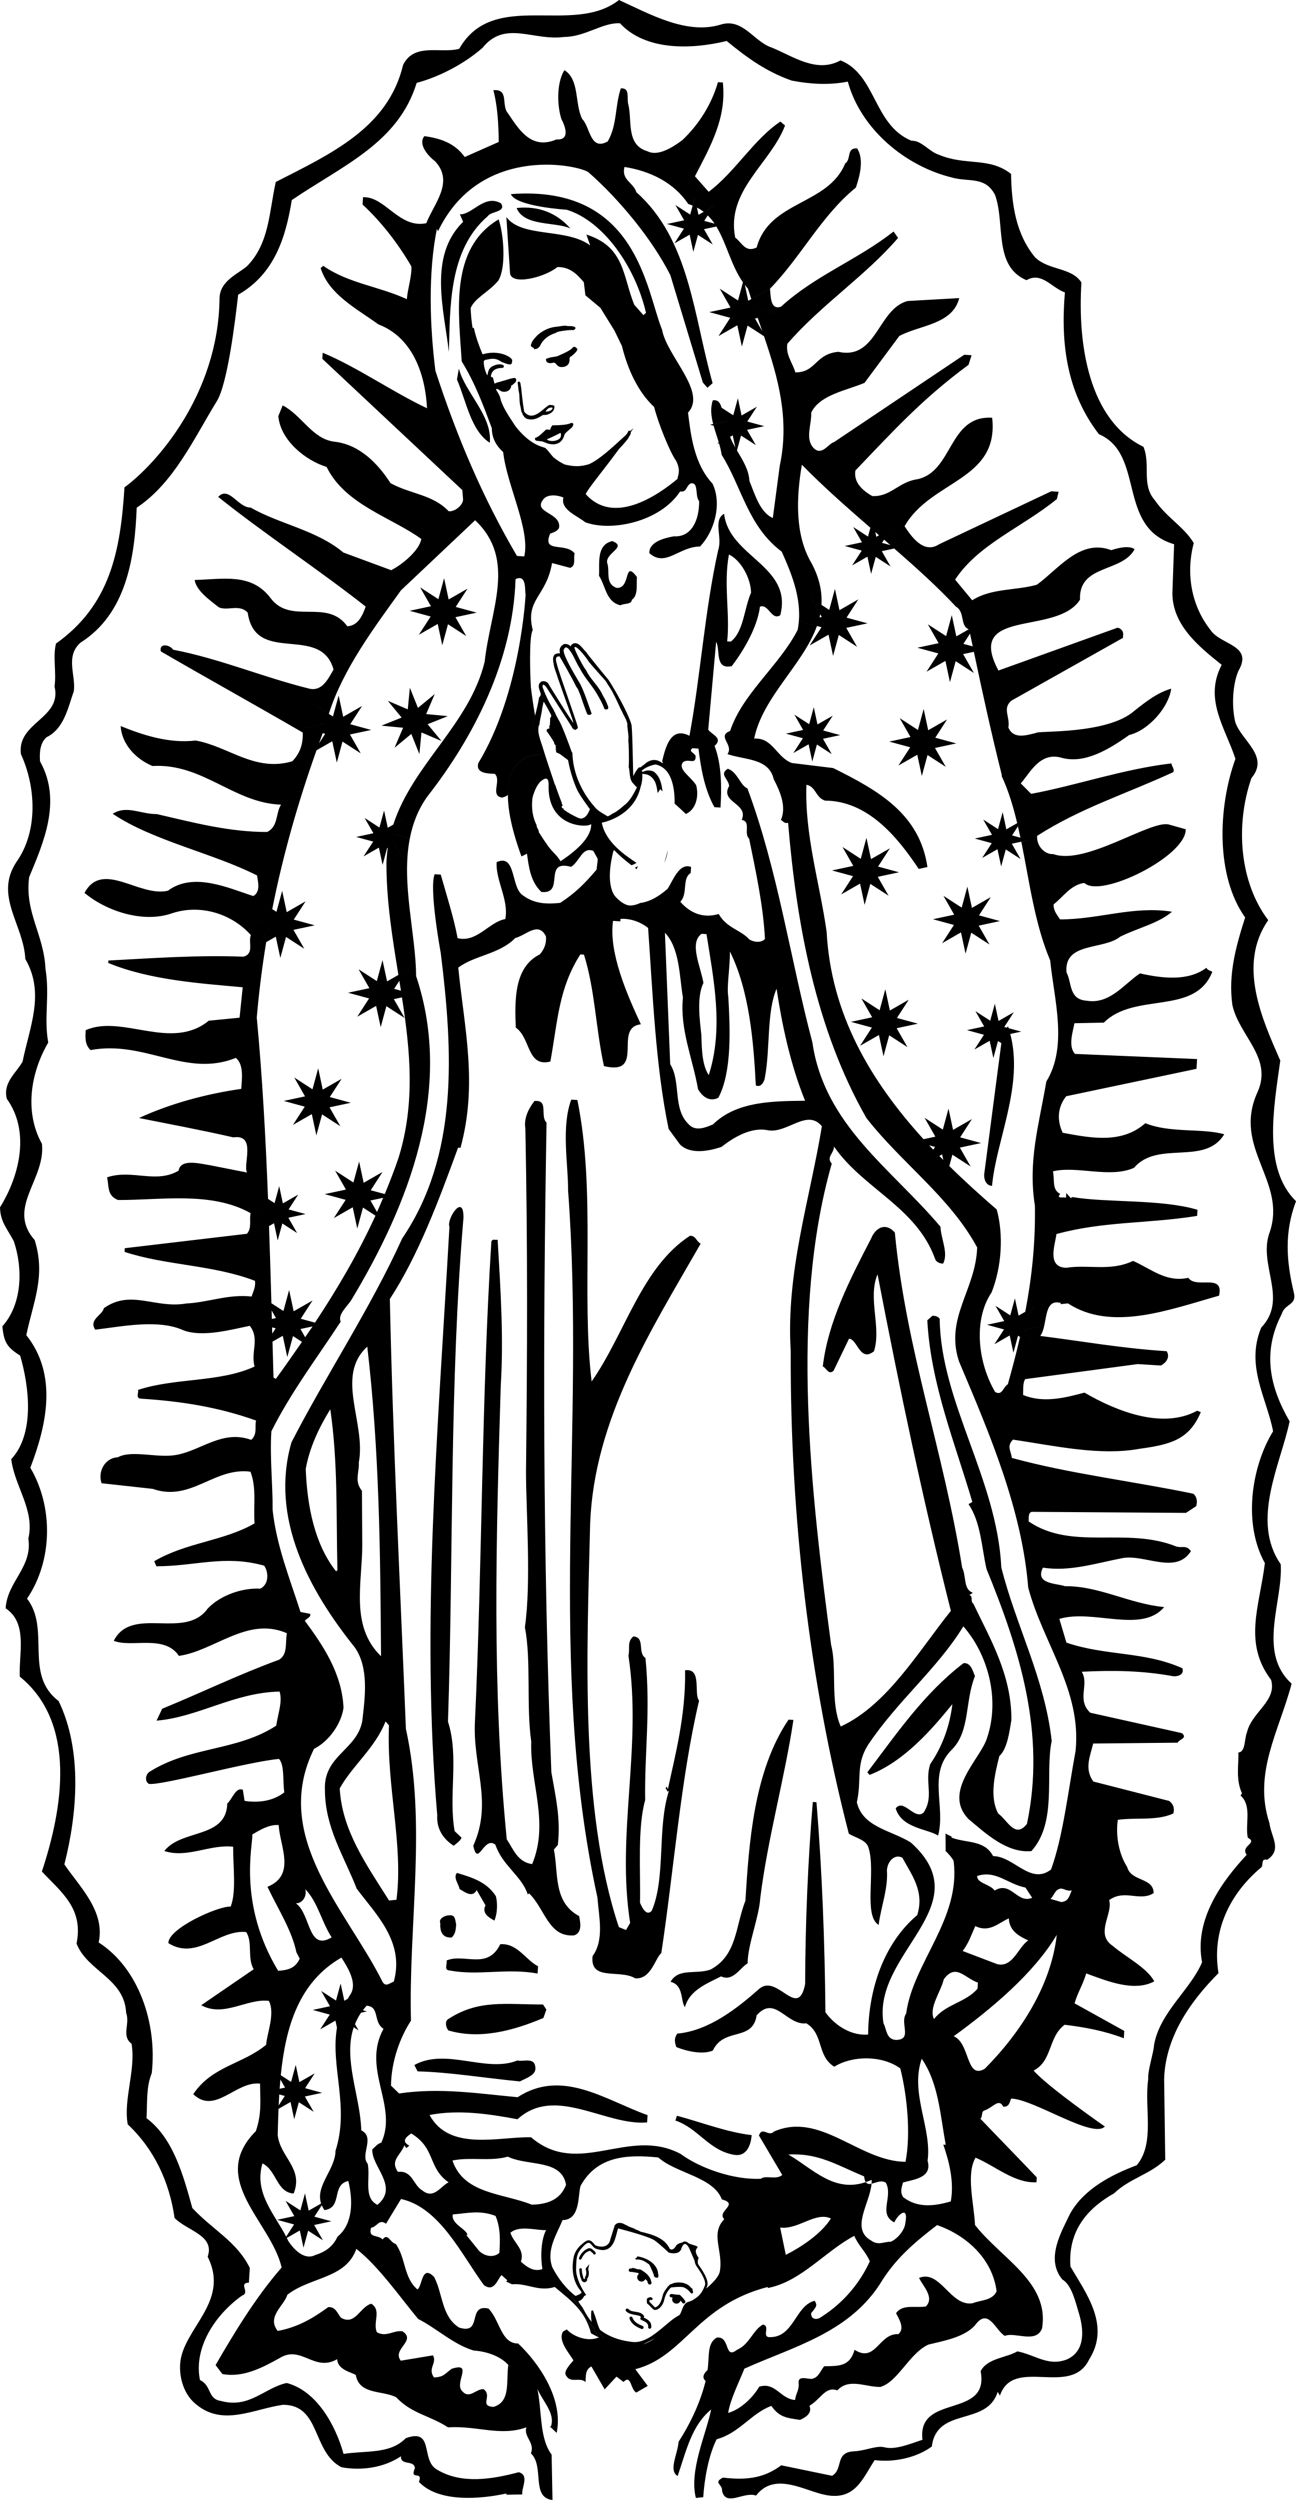 <?xml version="1.0" encoding="utf-8"?>
<!-- Generator: Adobe Illustrator 17.0.0, SVG Export Plug-In . SVG Version: 6.00 Build 0)  -->
<!DOCTYPE svg PUBLIC "-//W3C//DTD SVG 1.1//EN" "http://www.w3.org/Graphics/SVG/1.1/DTD/svg11.dtd">
<svg version="1.1" id="Layer_1" xmlns="http://www.w3.org/2000/svg" xmlns:xlink="http://www.w3.org/1999/xlink" x="0px" y="0px"
	 width="112.009px" height="216px" viewBox="0 0 112.009 216" enable-background="new 0 0 112.009 216" xml:space="preserve">
<path d="M112.009,103.784c-2.892-2.826-1.93-8.058-1.358-12.151c-1.575-3.592-3.719-8.277-1.043-12.133
	c-2.445-3.222-2.88-8.118-1.456-12.263c1.6-1.912-0.859-3.229-1.392-4.85c-0.335-1.397-0.219-3.295,0.276-4.43
	c1.306-2.247-1.556-2.213-2.425-3.537c-1.668-2.115-2.128-4.897-1.438-7.5c-0.864-1.431-2.3-2.154-3.366-3.703
	c-1.189-1.345-0.339-3.09-0.984-4.613c-4.724-2.306-5.695-8.824-5.359-14.2c-0.871-1.324-2.794-1.021-3.993-2.156
	c-1.673-2.008-2.042-4.572-2.089-7.222c-1.917-1.495-3.874-0.666-6.247-1.659c-0.831-0.264-1.509-1.258-2.359-1.206
	c-3.302-1.37-3.031-5.693-6.13-6.944c-2.081,1.14-4.105-0.362-5.964-1.114c-1.555-0.52-2.483-2.589-4.427-1.969
	C59.343,3.011,56.173,1.224,53.498,0c-4.006,3.136-10.839-0.994-13.811,4.22c-1.614,0.429-3.881-0.561-4.85,1.39
	c-1.29,5.424-6.193,7.659-11.001,10.111c-0.588,2.609-0.54,5.258-2.464,7.256c-0.784,0.691-2.381,1.275-2.398,2.814
	c-0.098,8.355-5.554,14.366-8.216,16.317c-0.347,5.588-1.27,10.189-5.92,13.498c-0.285,1.146,0.052,2.543-0.125,3.697
	c0.672,2.794-3.261,3.078-2.906,5.852c1.305,2.835,1.49,6.656-0.367,9.291c-1.983,2.946,0.613,5.437,0.747,8.409
	C3.906,85.82,2.563,88.7,1.95,91.731c-0.593,1.023-1.7,1.8-1.365,3.197c2.144,2.992,0.945,6.939-0.584,9.384
	c0.026,1.272,0.627,1.839,1.194,2.933c0.803,2.379,0.718,5.443-0.989,7.347c0.125,1.384,0.417,1.825,1.536,2.53
	c0.784,2.696,1.273,6.748-0.769,8.949c0.276,2.347,2.056,4.362,1.477,6.867c0.376,2.459-1.819,3.698-1.963,6.018
	c1.93,1.284,1.135,3.881,1.219,5.898c4.936,4.011,3.739,11.347,1.913,16.844c1.687,1.798,3.61,3.189,2.997,6.22
	c0.911,2.386,4.152,3.012,4.284,5.984c0.362,0.975-0.44,1.983,0.469,2.675c0.388,2.247-0.723,4.823-0.329,6.965
	c2.3,2.156,3.605,4.989,4.047,8.086c1.092,1.126,3.505,1.488,2.86,3.354c1.978,3.934-2.188,6.215-2.378,9.271
	c-0.08,1.267,0.362,2.671,1.372,3.473c2.313,1.944,4.948,0.415,7.512,0.046c3.281-0.007,2.496,4.072,5.06,5.397
	c1.78,0.323,3.705,0.019,5.141-0.95c-0.054,0.843,1.145,0.283,1.206,1.028c-0.495,1.135,0.732,0.153,0.349,1.187
	c1.686,1.798,5.303,1.495,7.559,1.001l-0.007,0.105l1.375-0.02c-0.064-0.638,0.633-1.654-0.301-1.924
	c-2.261,0.599-4.936,1.069-7.078-0.23c-1.429-0.83-0.197-3.612-2.689-2.708c-1.356,1.397-3.451,1.055-5.375,1.358
	c-0.694-2.477-2.308-5.437-4.911-6.128c-1.931,0.408-3.209,2.233-5.707,1.549c-1.153-0.178-0.765-1.318-1.792-1.805
	c-0.569-2.787,1.304-5.635,3.629-7.29c0.757-0.269-0.356-1.08,0.599-1.126l0.08-1.265c-1.128-2.294-3.184-3.27-4.968-5.18
	c-0.779-2.801-1.636-6.03-3.962-7.762c0.085-1.372-0.047-2.65,0.454-3.888c0.481-4.311-1.128-9.068-4.587-11.295
	c0.593-2.716-1.707-4.87-2.965-6.748c1.119-4.376,1.566-9.854-0.496-14.109c-3.033-2.306-0.672-6.182-2.73-8.851
	c2.213-3.249,2.291-7.901,0.283-11.308c1.388-3.619,2.404-8.001-0.346-11.454c0.606-2.926,1.693-5.08,0.725-8.211
	c-2.472-2.801,0.962-5.233,0.625-8.323c-1.522-2.742-0.997-6.096,0.545-8.751c-0.394-2.142,0.144-4.013-0.239-6.367
	c-0.132-2.972-1.812-4.877-1.411-7.92c1.245-2.994,2.846-6.597,0.942-9.998c-0.059-0.745-0.007-1.588,0.554-2.083
	c1.527-0.752,1.851-2.532,2.364-3.981c0.191-1.365-0.765-3.011,0.579-4.198c3.966-2.505,4.691-7.329,4.857-11.659
	c3.2-2.128,4.921-5.938,6.922-9.2c0.938-1.495,1.609-7.098,1.846-9.2c3.18-1.814,4.123-5.036,4.636-8.179
	c4.421-3.006,9.198-4.931,10.792-10.125c1.937-0.513,4.125-1.648,5.693-3.031c1.949-2.42,4.375-0.574,7.042-0.937
	c1.8,0.005,3.361-1.273,4.838-1.18c2.181,2.359,6.101,2.286,9.219,1.527c1.812,1.488,3.432,2.648,5.607,3.419
	c1.57,0.31,3.256,0.415,4.863,0.092c1.121,4.093,4.943,7.295,9.009,8.289c1.456,0.41,2.867-0.137,3.717,1.502
	c0.902,2.491-0.171,6.13,2.716,7.368c1.318-0.764,2.181,0.666,3.321,1.055c-0.388,4.526,0.2,8.692,2.94,12.249
	c4.02,1.732,1.51,8.033,6.499,9.508l-0.139,3.908c-0.183,2.953,2.235,4.902,4.252,6.511c-1.561,2.972,0.296,5.417,1.187,8.118
	c-1.534,4.245-1.693,10.164,0.838,13.707c-0.791,2.491-1.468,4.884-1.106,7.552c0.574,2.682,3.525,4.56,2.174,7.545
	c-2.205,4.838,2.591,7.678,1.043,12.131c-1.019,2.796,1.656,5.714-0.723,8.213c-1.37,3.3,0.469,6.062,1.028,8.954
	c-1.883,3.058-2.615,7.987-0.71,11.388c-0.44,3.678-1.908,6.868,0.537,10.089c0.52,1.832-1.654,2.755-2.083,4.528
	c-0.251,0.62-0.105,1.688-0.745,1.753c0.047,0.957-0.251,2.315,0.312,3.514l-0.118,0.203c1.001,0.909,0.376,2.459,0.62,3.639
	c0.921,0.481-0.679,0.698-0.093,1.475c-2.042,2.201-4.579,5.537-3.859,9.286c-0.996,2.372-3.658,4.323-4.15,7.151
	c-0.046,0.738-0.56,2.188-0.501,2.933c-0.367,2.516,0.608,5.542-0.994,7.453c-2.168,0.818-4.572,2.044-5.764,4.193
	c-0.732,1.543-2.149,3.888-0.672,5.674c0.818,0.474,1.146,1.976,1.411,2.84c0.442,1.404,0.64,3.321-0.996,4.066
	c-1.626,0.64-2.726-0.381-4.294-0.691c-0.989,0.574-2.577,0.581-3.177,1.707c0.799,4.179-5.514,1.879-5.026,5.932
	c-1.08,0.355-2.386,0.909-3.322,0.64c-0.731-0.152-1.607,0.323-2.669,0.362c-1.594,0.112-0.836,1.536-1.824,2.11L67.52,213
	c-1.555,1.173-3.15,1.285-5.041,1.062c-0.875,0.474-0.032,0.527-0.071,1.16c0.335,1.397,1.903,0.012,2.938,0.395
	c1.614-2.122,4.257-0.369,6.037-0.047c2.51,0.474,3.156-1.39,4.21-3.018c1.68,0.21,3.61-0.198,4.941-1.174
	c0.428-3.468,4.765-1.715,5.693-4.726l0.191,0.329c1.165-3.421,6.128,0.171,7.71-3.117c1.876-2.953-0.278-5.734-1.615-8.04
	c-0.225-3.19,1.586-5.087,3.779-6.326c1.351-1.292,3.065-1.609,4.416-2.901l-0.095-6.992c0.119-3.592,2.215-6.636,4.697-9.127
	c-0.613-3.744,1.067-6.921,3.637-9.088c0.328-0.191-0.054-0.85,0.572-0.706c1.324-0.87,0.335-1.99,0.196-3.163
	c-1.422-4.323,0.809-7.888,1.917-12.053c-3.004-2.728-0.72-7.137-0.945-10.326c-2.621-3.763,0.013-8.68,0.77-12.338
	c-1.72-2.965-2.379-5.969-0.693-9.251c0.269-0.936,1.318-0.765,1.067-1.839C111.161,108.919,110.996,106.474,112.009,103.784z
	 M54.513,37.347c0.081-0.12,0.164-0.238,0.243-0.36c-0.097,0.087-0.187,0.169-0.281,0.254l0.004,0.006
	C54.499,37.282,54.507,37.315,54.513,37.347z M48.46,40.047c0.118,0.038,0.234,0.058,0.352,0.086
	c-0.312-0.14-0.639-0.347-0.987-0.628C48.004,39.718,48.195,39.915,48.46,40.047z M55.025,75.098l0.112-0.273
	c-0.087,0.055-0.176,0.108-0.27,0.153C54.921,75.015,54.971,75.062,55.025,75.098z M52.468,39.336
	c0.7-0.562,1.259-1.238,1.644-1.766c-1.282,1.17-2.26,2.097-3.193,2.531c0.595-0.18,1.071-0.462,1.419-0.683L52.468,39.336z
	 M51.264,71.846c0.019-0.064,0.141-0.43,0.134-0.503c0.008-0.076,0.031-0.281-0.209-0.401l-0.526,0.262
	c0.18-0.019,0.309-0.051,0.337-0.08c0.058-0.063,0.128-0.063,0.168-0.011c0.069,0.091,0.039,0.365-0.019,0.58
	c-0.23,0.857-1.106,1.794-2.603,2.786c-0.043,0.028-0.077,0.05-0.101,0.067l-0.057,0.039l-0.028-0.063
	c-0.129-0.292-0.357-0.531-0.6-0.783c-0.178-0.186-0.361-0.378-0.504-0.596c-0.036-0.047-0.065-0.099-0.099-0.147
	c-0.01-0.009-0.021-0.018-0.031-0.027l-1.582,0.789c0.165,1.208,0.319,2.421,1.243,3.306c2.102,0.237,0.073-2.853,2.569-2.169
	c0.754-0.469,0.958-1.767,1.924-1.376l-0.383-0.692C50.839,72.695,51.264,71.846,51.264,71.846z M59.272,70.328
	c0.87-0.369,1.153-1.516,0.896-2.486c-0.481-0.77-1.607-1.37-1.146-1.976c0.447-0.395,1.146,0.283,1.094-0.567
	c-0.192-0.329-0.613-0.356-0.278-0.652l0.528,0.032c0.21,1.707,0.522,3.525,1.378,5.061l0.525,0.034
	c0.1-1.582,0.125-3.698-0.513-5.326c0.784-0.693-0.257-0.969-0.547-1.411l0.684-7.578c0.383,0.659-0.152,2.425,1.351,2.095
	c1.151-1.516,2.225-3.46,2.437-5.139c0.757-0.271,0.982,1.224,1.753,0.743c1.114-4.271-4.448-5.041-4.85-8.77
	c-0.989,0.573-0.125,2.003-0.515,3.143c-1.179,5.326-1.527,10.914-2.482,16.041c-1.639-0.843-2.074,1.035-2.357,2.181
	c0.038,0.077,0.047,0.143,0.053,0.206c0.546,0.44,0.906,1.233,0.973,1.456l-0.185,0.092c0.174,0.552,0.245,1.209,0.234,1.926
	C58.62,69.717,58.946,70.003,59.272,70.328z M62.999,47.908c1.028,0.488,1.885,2.024,1.912,3.295
	c-0.62,1.443-0.633,3.348-1.746,4.23l-0.317-0.018C63.106,52.995,62.518,50.524,62.999,47.908z M57.719,73.432
	c-0.101,0.413-0.205,0.791-0.307,1.137C57.579,74.196,57.677,73.807,57.719,73.432z M52.937,73.843
	c0.032-0.12,0.046-0.296,0.141-0.398c0.456,0.476,0.971,0.917,1.504,1.316c0.15-0.057,0.294-0.124,0.425-0.21
	c-0.902-0.611-2.664-1.742-2.996-3.469c0,0,1.971-0.349,2.934-2.014l-0.39,0.195c-0.1,0.127-0.211,0.248-0.333,0.358
	c-0.075,0.062-0.146,0.123-0.217,0.183c-0.308,0.262-0.625,0.533-1.005,0.693c-0.086,0.084-0.187,0.131-0.276,0.174
	c-0.051,0.023-0.101,0.046-0.147,0.077l-0.058,0.037l-0.057-0.038c-0.104-0.068-0.214-0.133-0.325-0.199
	c-0.024-0.014-0.046-0.031-0.07-0.045l-0.117,0.058c0.167,0.107,0.307,0.203,0.315,0.224c-0.105,0.103-0.478,0.159-0.466,0.207
	c0.064,0.139,0.389,1.619,1.138,2.228c0.085,0.075-0.054,0.147-0.049,0.227c-0.239,0.992-0.33,1.771-0.324,2.386l0.162,0.292
	C52.674,75.558,52.716,74.819,52.937,73.843z M61.675,36.776c0.13,0.472,0.295,0.946,0.44,1.424l0.717-1.109L61.675,36.776z
	 M62.797,36.276c-0.113-0.12-0.196-0.272-0.256-0.447l-0.446-0.779l0.269,0.174c-0.12-0.394-0.286-0.71-0.758-0.635
	c-0.227,0.68-0.145,1.36,0.031,2.043l1.214-0.261L62.797,36.276z M69.14,209.078c0.435-0.185,1.094-0.567,0.816-1.219
	c0.989-0.574,1.378-1.714,2.411-1.331c1.023-1.101,2.452-0.271,3.724-0.298c1.509-0.435,2.511-2.913,4.144-3.658
	c1.399-0.335,3.111-0.652,4.02-1.654c1.16-1.621,1.773,0.428,2.591,0.902c0.869-0.369,2.706,0.698,3.214-0.647
	c0.672-3.979-3.539-6.042-5.793-8.934c-0.093-1.912-0.784-4.389,0.046-5.82c1.753,0.745,3.354,2.221,5.265,2.128l0.027-0.422
	c-1.49-1.575-3.48-3.605-4.872-5.068c0.225-0.196,0.041-0.632,0.362-0.718c0.759-0.269,1.233-1.087,1.609-0.323
	c0.528,0.034,0.554-0.388,0.679-0.698c1.905,0.012,7.083,3.512,8.106,2.411c0,0-4.87-3.375-6.157-4.831
	c1.642-0.85,1.239-2.885,2.682-3.961c1.785,0.218,3.46,0.533,5.114,1.167l0.039-0.633l-4.296-2.384
	c0.269-0.937,0.738-1.648,1.007-2.584c1.76,0.638,4.132,1.634,5.885,0.684c-0.667-1.206-2.411-2.056-3.619-3.083
	c-1.522-1.047,0.066-2.748-0.283-3.934c1.331-0.975,2.635,0.164,3.847-0.606c-0.02-1.378-1.951-0.969-2.293-2.261
	c-0.772-1.212-0.989-2.814-0.806-4.072c1.602-0.219,3.382,0.105,4.799-0.547c0.137-0.522-0.054-0.85-0.356-1.082l-6.563-1.68
	c-0.779-1.106-0.291-2.135-0.007-3.282l7.307-0.073c0.124-0.31,0.869-0.369,0.368-0.823l-7.932-1.766
	c-1.201-1.133-0.061-2.438-0.733-3.539c2.762-0.144,5.298-0.093,7.913,0.388c0.423,0.027,0.964-0.151,0.786-0.691
	c-3.295-1.477-6.604-1.048-10.023-2.213l-0.613-2.051c2.913-0.875,7.117,1.292,9.059-1.021c-3.05-0.296-5.6-1.832-8.567-1.805
	c-0.725-0.257-2.635-0.164-1.91-1.602c2.306,0.356,4.467-0.356,6.933-0.836c1.924-0.305,4.565,1.448,5.856-0.588
	c-0.388-0.554-0.725-0.257-1.245-0.396c-4.336-1.751-9.02,0.391-12.776-2.172c0.02-0.317-0.061-0.745,0.264-0.83l13.33,0.09
	l0.882-0.579c0.13-0.415,0.052-0.845-0.251-1.075c-5.014-1.053-10.688-1.724-15.682-3.095c-0.068-0.638-0.469-0.982,0.098-1.582
	c3.671,0.547,7.532,1.423,10.957,0.791c2.669-0.364,4.282-0.792,5.278-3.165l-0.31-0.125c-2.958,1.615-6.887,0.1-9.745-1.56
	c-1.615,0.429-3.553,0.942-5.305,0.198c0.025-0.422-0.039-1.062,0.191-1.365l9.713-1.299l2.002,0.124
	c0.549-0.283,0.791-0.796,0.501-1.238c-3.902-0.244-7.459-0.889-10.925-1.317c0.691-0.909,0.203-3.268,1.766-2.853l-0.007,0.105
	l0.638-0.066c3.763,2.459,8.751,0.547,13.059-0.667c0.444-1.983-1.974-0.545-2.655-1.541c-1.93,0.408-3.129-0.725-4.777-1.463
	c-1.963,0.936-3.829,0.291-5.752,0.594c-1.798-0.007-0.921-2.174-0.877-2.912c4.093-1.121,7.888-0.884,12.165-1.57l0.032-0.527
	c-3.117-0.936-7.794-0.593-10.832-1.101l-0.112,0.1l-0.396-0.449l-0.027,0.422c-0.203-0.119-0.532,0.073-0.625-0.144l0.119-0.205
	c-0.72-0.362-0.456-1.192-0.62-1.944c2.042-0.508,4.936,0.625,7.005-0.305c2.056-2.411,6.147-0.146,7.799-2.901
	c-1.976-0.545-4.652-0.078-6.819-0.953c-2.017,1.78-4.631,1.299-7.142,0.825c-0.469-0.982-0.501-2.149,0.303-3.156l11.261-2.367
	l0.051-0.845l-10.555-0.445c-0.594-0.672-0.205-1.814-0.046-2.65l2.543-0.053c2.706-2.689,7.867-0.567,9.374-4.391
	c-0.203-0.119-0.415-0.132-0.508-0.349c-1.555,1.174-3.761,0.93-5.744,0.488c-1.324,0.87-2.604,2.696-4.592,2.36
	c-1.582-0.098-1.28-1.561-1.754-2.438c-0.257-2.662,3.19-1.919,4.64-3.097c1.527-0.752,3.353-1.167,4.474-2.156
	c-3.356-0.527-6.287,0.665-9.674,0.665c-0.29-0.44-0.588-0.777-0.554-1.304c0.779-0.586,1.483-1.707,2.655-1.846
	c1.397,1.358,8.822-2.308,8.758-4.64l-1.456-0.408c-1.563-0.417-7.21,3.571-10.004,2.55c-0.638,0.066-1.443-0.618-1.382-1.568
	c3.749-2.411,7.74-3.644,11.772-5.51c0.125-0.31-0.176-0.54-0.162-0.752c-4.159,0.483-8.27,1.918-12.124,2.631l-0.897-0.903
	c0.798-0.902,1.653-2.755,3.525-2.215c1.978,0.547,4.064-0.699,5.839-1.964c1.719-0.422,3.431-2.433,3.636-4.008
	c-1.187,0.35-2.074,1.036-3.189,1.919c-2.352,2.076-8.467,1.695-8.48,1.907c-0.752,0.164-1.944,0.618-2.405-0.469
	c0.162-0.942-0.535-1.621,0.251-2.313l9.652-5.43l0.019-0.317c0.02-0.317-0.283-0.547-0.493-0.561l-10.285,3.698
	c-2.94-5.476,5.053-2.965,7.048-6.123c-0.125-3.077,3.637-2.313,4.718-4.362c-0.508-0.351-1.475-0.093-2.015,0.085
	c-2.689-1.014-4.548,1.622-6.431,2.987c-1.832,0.52-3.934,0.283-5.588,1.345l-1.477-1.785c1.991-3.051,5.786-4.509,8.797-6.966
	l0.144-0.627l-0.631-0.041l-9.705,4.582c-1.324,0.87-2.393-0.679-2.974-1.561c2.259-3.988,8.184-3.935,7.569-9.373
	c-3.795-0.237-3.36,4.66-6.469,5.312c-1.602,0.218-2.32,1.549-3.901,1.451c-0.816-0.474-1.621-1.16-1.449-2.208
	c3.17-3.295,5.672-6.103,9.777-9.129l0.264-0.83l-0.634-0.039L72.07,38.207c-0.427,0.078-1.026,1.206-1.726,0.527
	c-0.798-0.791-0.191-2.024-0.232-3.084c0.732-1.543,3.085-1.925,4.606-2.571l3.004-4.047c1.754-0.95,4.612-0.982,5.18-3.277
	l-4.462,0.252c-2.582,0.684-2.648,5.126-5.987,4.389c-2.024,0.191-1.91,1.786-3.71,1.78c-0.262-0.864-0.857-1.536-0.693-2.477
	c2.965-3.414,6.714-5.827,9.567-9.142l-0.389-0.554c-3.116,2.452-6.8,3.81-9.718,6.486c-0.975,0.364-0.889-1.008-0.964-1.541
	c2.716-2.794,4.416-6.287,7.427-8.746c0.388-1.14,0.684-2.498,0.105-3.381c-0.95-0.058-0.481,0.925-1.036,1.312
	c-1.494,3.612-6.548,3.19-7.647,7.249c-0.982,0.469-1.246-0.395-1.853-0.855c-0.804-4.072,3.043-6.374,4.308-9.682l-0.403-0.342
	c-2.318,1.549-3.866,4.311-6.198,6.071l-1.187-1.344c1.324-2.564,2.747-5.016,2.41-8.106l-0.42-0.025
	c-0.542,1.871-1.602,3.603-3.065,4.995c-0.777,0.586-2.1,1.456-3.024,0.975c-1.871-0.54-1.317-2.623-1.653-4.02
	c-0.179-0.54,0.197-1.47-0.653-1.417c-0.52,1.556-0.302,3.156-1.133,4.587c-1.536,0.857-1.509-1.258-2.206-1.937
	c-0.66-1.311-0.213-3.4-1.537-4.223c-0.705,1.119-0.618,3.136-0.263,4.216c0.283,0.547,0.838,1.852-0.428,1.773
	c-2.174,0.923-3.227-0.837-4.196-2.273c-0.594-0.672,0.13-2.11-1.253-1.983c0.342,1.29,0.454,2.885,0.461,4.474l-2.936,1.299
	c-0.877-1.219-2.123-1.614-3.488-1.805c-0.572,0.705,0.318,1.714,0.925,2.174c1.686,1.798-0.125,3.696-0.759,5.351
	c-2.357,0.488-3.558-2.338-5.47-2.247l-0.037,0.633c1.6,1.477,3.07,3.368,4.216,5.344c0.053,0.85-0.335,1.99-0.389,2.833
	c-2.364-1.099-5.1-1.377-7.227-2.885l-0.223,0.198c0.704,2.268,3.063,3.473,4.988,4.863c2.997,1.14,4.066,4.382,4.203,7.247
	c-3.082-1.461-6.021-3.551-9.013-4.795l-0.032,0.527l12.099,11.34l0.059,0.745c0.078,0.428-0.599,1.126-1.233,1.087
	c-1.39-1.463-3.295-1.477-5.034-2.432c-1.062-1.653-2.65-3.341-4.857-3.583c-1.891-0.224-2.82-2.293-4.462-3.136l-0.376,0.928
	c0.186,2.129,2.408,3.856,4.172,4.389c1.595,3.275,5.656,4.376,8.186,6.227c-0.166,0.941-1.51,2.128-2.603,2.696l-4.139-1.529
	c-2.313-1.944-5.563-2.464-8.013-3.886c-1.062,0.039-1.891-1.918-2.801-0.916c4.034,3.216,8.81,6.372,12.746,9.474
	c-0.257,0.725-0.633,1.654-1.588,1.702c-1.754-2.439-4.863-0.093-6.623-2.425c-1.661-2.22-4.132-1.634-6.57-1.575
	c0.152,0.962,1.372,1.78,2.076,2.352c0.72,0.362,1.819-0.31,2.511,0.474c0.665,4.594,6.292,0.923,7.42,4.909
	c-0.474,0.818-0.962,1.846-2.01,1.675c-4.066-0.994-7.776-2.603-11.855-3.385c-0.29-0.442-1.233-0.606-1.067,0.144
	c3.881,2.254,8.179,4.638,12.263,7.01c0.047,0.955-0.217,1.786-0.896,2.484c-3.236,0.963-5.529-1.297-8.355-1.792
	c-2.345,0.278-4.626-0.5-6.484-1.251c0.112,1.595,1.304,2.835,2.747,3.453c4.357-0.257,7,3.19,11.118,3.341
	c-0.469,0.711-0.224,1.891-1.206,2.359c-3.282,0.007-6.406-0.823-9.535-1.548c-1.377,0.02-2.596-0.797-3.808-0.025
	c3.453,2.332,8.677,3.398,12.473,5.329c0.073,0.535,0.337,1.397-0.322,1.78c-2.076-0.659-5.161-2.122-7.38-0.461
	c-2.472,0.587-5.656-2.681-7.21,0.186c1.912,1.6,5.128,2.648,7.618,1.746c2.484-0.799,5.18,0.11,6.761,1.903
	c-0.251,0.618,0.322,1.607-0.647,1.864c-4.118-0.151-7.945,0.139-11.664,0.332l-0.012,0.21c3.612,1.495,8.038,1.771,11.618,2.101
	l-0.271,2.628l-2.662,0.259c-3.234,2.655-7.478-0.574-10.634,0.818c-0.041,0.633-0.08,1.265,0.42,1.72
	c4.713-0.872,8.213,2.416,12.555,0.677c0.704,0.572,0.52,1.831,0.467,2.676c-3.097,0.442-6.22,1.304-8.836,2.518
	c2.3,0.461,5.647,1.092,8.152,1.673c2.029-0.298,0.802,2.378,1.185,3.038l-3.136-0.62c-1.047-0.171-2.609-0.586-2.781,0.462
	c-1.978,1.146-4.013-0.146-6.174,0.567c0.159,0.857,0.007,1.588,0.935,1.964c3.705,0.018,8.092-0.767,11.467,1.138
	c-0.139,0.52,0.132,1.279-0.323,1.78l-10.555,1.246l-0.02,0.317c3.526,1.172,7.657,1.112,11.274,2.503
	c0.071,0.533-0.166,0.942-0.296,1.358c-1.996-0.232-3.737,0.506-5.647,0.599c-2.675,0.469-4.791-1.251-7.115,0.403
	c-0.146,0.627-1.331,0.975-0.752,1.859c2.345-0.278,5.456-0.931,7.617,0.051c1.654,0.633,4.132-0.059,5.74-0.383
	c0.882,1.114,0.071,2.227,0.415,3.519c-3.05,1.397-6.833,0.95-10.074,2.019c0.091,0.217-0.257,0.725,0.269,0.757
	c3.48,0.217,6.728,0.738,9.936,1.89c-0.137,0.522,0.139,1.174-0.422,1.668c-2.484-0.896-4.289,0.898-6.431,1.292
	c-1.607,0.323-3.888-0.454-5.094,0.212c-1.06,0.041-1.764,1.16-1.409,2.242l4.414,0.486c3.314,1.16,5.305-1.892,8.455-1.483
	c0.545,1.411,0.244,2.874,0.355,4.467c-2.635,1.531-5.923,1.642-8.67,3.27l0.183,0.435c3.387,0,5.884-1.009,9.317-0.053
	c0.39,0.552,0.43,1.614-0.335,1.99c-1.477-0.093-3.421,0.527-4.552,1.727c-1.971,2.735-6.543-0.303-8.111,2.775
	c1.547,0.625,4.375-0.574,5.632,1.304c3.099-0.442,5.93-3.441,9.33-1.959c-0.156,0.838,0.1,1.807-0.67,2.288
	c-3.466,1.265-6.741,2.86-10.108,4.238l-0.488,1.028c3.619-0.303,6.714-2.439,10.636-2.511c0.263,0.862-0.112,1.792-0.291,2.945
	c-3.419,2.221-7.412,1.761-10.936,3.976c-0.332,0.191-0.476,0.816-0.068,1.053c1.048,0.171,8.48-1.905,11.247-2.156
	c0.495,0.56,0.305,1.924,0.457,2.887c-1.003,0.784-2.281,0.916-3.434,0.738l-0.152-0.963c-0.618-0.249-0.894,0.791-1.343,1.187
	c-0.086,3.065-3.947,2.188-5.442,4.106c1.969,0.652,3.954-0.599,5.948-0.369c-0.005,1.798,0.285,3.934-0.217,5.173
	c-1.053-0.066-5.409,1.885-5.381,3.156c2.445,1.529,4.413-1.206,6.726-0.957c0.581,0.884,0.075,2.228,0.647,3.215l-4.533,3.106
	c1.946,1.073,3.954-0.601,5.844-0.376c0.569,1.094-0.176,2.847-0.235,3.795c-2.01,1.675-4.665,1.827-6.299,4.266
	c1.898,1.812,3.669-1.148,5.773-0.911c0.013,1.483,0.159,2.55-0.362,4.106c-4.176,4.184,1.312,7.808,2.229,11.782
	c-2.279,2.609-4.169,5.772-5.71,8.429l0.586,0.777c1.778,0.323,3.419-0.527,4.955-1.385c1.869-1.153,2.99,1.246,4.968,0.098
	c0.046,0.957,1.304,1.141,1.609,1.372c0.315,1.714,2.245,1.304,3.478,1.91c1.392,1.463,2.867,1.554,4.494,2.609
	c2.55-0.159,4.501,0.809,6.773-0.001c-0.264,0.831,0.765,1.319,0.389,2.247c1.199,1.135-0.025,3.81,1.866,4.033l-0.075-3.922
	c-1.074-1.443-0.823-3.756-1.233-5.686c0.462,1.087,1.563,2.108,1.174,3.249l-0.105-0.007l0.599,0.566
	c0.606-2.926-1.529-6.023-3.327-7.723c-1.483,0.013-1.57-2.002-2.564-3.018c-1.88-0.434-0.461,2.299-2.537,1.641
	c-1.529-0.942-1.405-2.945-2.162-4.369c-1.094-1.126-1.001,0.786-1.443,1.075c-1.207-1.028-0.996-2.709-1.871-3.928
	c-0.522-0.137-0.681-0.994-1.141-0.388c-0.396-0.449-1.265-0.08-0.996-1.014c0.535-0.073,0.686-0.804,1.292-0.344l1.299-2.14
	c3.339,0.737,5.205,4.77,7.156,7.432c0.909,0.691,1.199-0.56,1.534-0.857l0.501,0.454l-0.112,0.1l0.515,0.244
	c1.277-0.132,2.286,0.67,3.69,0.229c1.509,1.26,2.623,2.069,3.138,4.006c0.211,0.112,0.436,0.233,0.668,0.352
	c-0.114-0.179-0.221-0.367-0.322-0.56c-0.007,0.002-0.012,0.008-0.019,0.008c-0.049-0.002-0.088-0.044-0.086-0.093
	c0-0.026,0.014-0.048,0.034-0.064c-0.026-0.054-0.055-0.107-0.078-0.162c-0.518-0.517-0.816-1.047-0.996-1.382
	c-0.07-0.133-0.127-0.237-0.17-0.29c-0.188-0.231-0.321-0.427-0.375-0.593c-0.049-0.02-0.095-0.049-0.133-0.097
	c-0.268-0.339-0.098-0.445-0.098-0.445l-0.005,0.166c0,0,0.106-0.027,0.238-0.072c-0.802-0.599-1.496-1.495-2.008-2.48
	c-0.54-1.517,0.389-2.835,0.889-4.074c1.588-0.007,1.305-2.247,1.563-2.972c1.429-2.557,3.979-2.716,6.712-2.438
	c1.504,1.363,4.765,1.673,5.49,3.624c1.561,0.415-0.488,1.028,0.21,1.707c-1.245,1.297-0.065,2.747-0.386,4.526
	c-0.086,0.453-0.611,0.989-1.189,1.481c-0.192,0.44-0.427,0.75-0.751,0.969l-0.136,0.093c-0.218,0.148-0.228,0.153-0.501,0.247
	l-0.116,0.04c-0.208,0.071-0.319,0.363-0.417,0.622c-0.09,0.235-0.167,0.439-0.32,0.512c-0.115,0.054-0.242,0.136-0.372,0.227
	c-0.242,0.17-0.504,0.388-0.778,0.619c-0.126,0.106-0.255,0.214-0.385,0.321c-0.73,0.601-1.533,1.172-2.382,1.172
	c-0.059,0-0.118-0.003-0.179-0.009c-0.968-0.096-1.707-0.352-2.302-0.669c0.006,0.023,0.002,0.048-0.014,0.067
	c-0.027,0.046-0.085,0.054-0.119,0.025c-0.183-0.095-0.317-0.225-0.42-0.375c-0.022-0.006-0.047,0.003-0.061-0.018
	c-0.015-0.023-0.023-0.049-0.037-0.073c-0.028,0.014-0.057,0.014-0.084,0c0.079,0.133,0.166,0.263,0.271,0.383
	c0.026,0.037,0.026,0.093-0.012,0.129c-0.004,0.003-0.01,0.001-0.014,0.003c-0.036,0.017-0.083,0.008-0.114-0.025
	c-0.009-0.014-0.017-0.03-0.026-0.044c-1.061,0.428-2.298-0.167-2.768-0.7l-0.328,0.191c-0.474,0.818,0.62,1.944,0.901,2.491
	c-0.342,0.401-0.908,1.002-0.611,1.338c0.383,0.659,1.16,0.073,1.661,0.527c0.032-0.527-0.04-1.06,0.506-1.344l1.146,1.978
	l1.023-1.101l0.606,0.461c0.677-0.698,0.593,0.672,1.106,0.916l0.989-0.574l-1.075-1.443c4.236-1.09,5.295-5.517,11.456-7.108
	c-0.005,0.032-0.006,0.063-0.011,0.096c2.894-0.56,4.962-3.185,7.479-4.509c0.369,0.87,0.975,1.331,1.345,2.202
	c-0.857,1.851-2.235,3.564-4.218,4.817c-0.224,0.198-0.757,0.271-0.837-0.157c-0.093-0.218,0.125-0.31,0.244-0.515
	c0.23-0.303,0.237-0.408,0.046-0.738c-1.72,0.422-1.792,3.277-4.006,3.138c-0.52-0.139,0.166-0.943-0.461-1.087
	c-0.877,0.474-1.165,1.726-2.252,2.188c-1.114,0.884-0.562-1.199-1.734-1.06c-0.877,0.474-0.633,1.654-0.809,2.808
	c-0.224,0.196-0.567,0.599-0.166,0.941c-0.427,1.773-1.284,3.626-2.337,5.253c-0.068,1.055-0.898,2.484-0.08,2.958
	c0.777-2.279,1.224-4.369,2.897-5.747c-0.454,2.196-1.917,5.28-1.323,7.645l0.638-0.066c0.093-1.477,0.435-3.571,1.16-5.009
	c1.937-0.513,2.999-2.247,4.729-2.88C67.356,208.861,67.987,208.9,69.14,209.078z M55.564,202.554
	c0.343-0.166,0.69-0.334,1.03-0.518C56.241,202.277,55.899,202.451,55.564,202.554z M85.109,178.742
	c-1.646,0.957-1.24-2.193-2.682-2.813c3.216-2.34,6.899-5.392,8.907-8.76C90.854,171.479,88.272,175.553,85.109,178.742z
	 M80.168,186.69c0.389-2.833-1.541-5.811-0.508-8.817c1.456,2.101,1.602,4.863,2.076,7.434l-0.21-0.014
	c0.447,1.299,0.969,3.129,0.647,4.909c-1.51,0.435-2.892,0.56-4.106-0.362c-0.289-0.44-0.164-0.75-0.025-1.272
	C78.904,188.306,80.605,188.199,80.168,186.69z M80.72,174.446c-0.467-0.982,0.567-2.293,0.85-3.439
	c1.042-1.417,1.805-0.1,2.946,0.29l-0.034,0.527C83.454,173.028,81.754,173.135,80.72,174.446z M87.19,165.747
	c0.039,1.06,0.857,1.534,1.681,1.903c-0.884,0.581-1.312,2.354-2.669,2.057l-2.999-1.14c0.581-0.811,0.718-1.331,1.087-2.156
	C85.522,167.019,86.321,166.116,87.19,165.747z M84.455,162.083c1.62-0.533,2.603,0.693,4.171,1.001l0.581,0.884
	c-1.305,0.554-1.814-1.49-3.243-0.627C85.576,162.787,84.414,162.716,84.455,162.083z M91.723,164.336l-0.935-0.271
	c0.335-0.296,0.367-0.823,0.901-0.896c0.317,0.019,0.515,0.244,0.943,0.164C92.388,163.849,92.363,164.269,91.723,164.336z
	 M69.303,40.151c1.825,1.87,3.875,3.672,5.921,5.447l0.192-0.707l0.231,1.075c0.108,0.094,0.216,0.188,0.324,0.281l1.088-0.623
	l-0.651,1.003c0.181,0.157,0.359,0.314,0.54,0.47l0.752,0.204l-0.415,0.089c1.919,1.676,3.766,3.34,5.333,5.022
	c0.802,0.466,0.339,1.665,1.11,1.958l0.559-0.32l-0.449,0.694c0.078,0.373,0.155,0.736,0.232,1.104l1.009,0.275l-0.91,0.195
	c0.746,3.542,1.477,6.899,2.411,10.633l-0.007,0.105c0.583,1.244,0.996,2.624,1.34,4.066l0.384-0.22l-0.322,0.499
	c0.074,0.323,0.148,0.647,0.217,0.976l0.747,0.203l-0.67,0.143c0.696,3.437,1.161,7.115,2.497,10.261
	c0.322,3.302,1.548,7.402-0.335,10.46c-0.665,3.874-1.595,6.887-0.987,10.734c0.051,3.21-0.262,6.174-0.833,9.163l0.746-0.427
	l-0.828,1.278l1.468,0.4l-1.488,0.318l0.757,1.322l-1.109-0.719c-0.306,1.334-0.657,2.685-1.05,4.078
	c-0.442,0.29-0.488,1.028-1.101,0.672c-1.438-2.418-1.946-6.155-0.31-8.594c0.875-2.168,1.053-5.014,0.447-7.17
	c-1.409-1.216-2.786-2.463-4.097-3.754l-0.226,0.831l-0.291-1.354c-0.115-0.115-0.229-0.231-0.342-0.347l-1.392,0.797l0.865-1.337
	c-0.119-0.125-0.233-0.253-0.351-0.379l-1.307-0.355l0.816-0.175c-4.601-5.059-7.997-10.822-8.374-17.92
	c-0.586-4.164-1.912-8.375-1.747-12.703c0.836,0.158,0.777,1.106,1.609,1.37c3.702,0.019,6.259,3.143,8.097,5.903l0.752-0.164
	c-0.667-4.594-4.244-6.616-8.145-8.553l-3.573-0.435c-1.343-0.506-1.659-2.22-3.255-2.108c0.723-3.59,4.225-6.383,5.424-9.73
	l-1.421-0.387l1.646-0.352c0.022-0.09,0.04-0.182,0.058-0.273l-0.801-1.401l0.907,0.588c0.072-1.108-0.158-2.29-0.848-3.589
	C68.71,46.253,68.804,43.084,69.303,40.151z M21.81,158.493c0.659-0.383,1.431-0.864,2.274-0.811
	c0.098,1.805,1.527,4.33-0.969,5.337c0.936,1.965,2.096,3.731,2.504,5.661l0.283,0.547c-0.369,0.825-1.013,0.996-1.863,1.048
	C20.554,164.502,21.856,159.448,21.81,158.493z M26.384,163.224c1.094,1.126,1.411,2.84,2.281,4.164
	c-2.088,1.246-1.78-2.017-3.097-2.945C26.094,164.475,26.556,163.869,26.384,163.224z M36.134,200.35
	c1.641,0.843,3.038,2.202,4.804,2.735c1.055,0.066,2.3,0.461,2.992,1.245c-0.198,1.47,0.224,3.19-1.285,3.625
	c-1.265-0.08-0.046-0.957-0.855-1.536c-0.633-0.039-1.219,0.877-1.812,0.205c-0.806-0.686,1.006-2.584-0.938-1.964
	c-0.664,0.488-0.677,0.699-1.527,0.752c-0.586-0.777,0.289-1.253-0.093-1.912l-2.781,0.462c-0.784-1.002,1.377-1.714,0.158-2.532
	c-0.732-0.151-1.409,0.547-2.227,0.073c-0.369-0.869,0.435-1.878-0.481-2.464c-0.969,0.257-1.39,1.924-2.616,1.212
	c-0.296-0.335-0.467-0.982-1.108-0.916c-1.331,0.975-2.648,1.741-4.362,2.057c-0.982-1.226,0.56-2.188,0.83-3.124
	c2.005-1.568,5.061-1.378,5.964-3.967C32.713,195.797,34.559,198.452,36.134,200.35z M32.62,190.498
	c-1.231-0.606-0.599-2.261-0.836-3.544c-0.693-0.786,0.672-2.288-0.56-2.894c-0.076-2.92-1.589-6.138-0.652-8.905l-0.86-0.557
	l-0.4,1.47l-0.189-0.877c-0.576,3.366,1.1,6.834-0.126,10.636c-0.006,1.604-1.758,3.014-1.245,4.556L28,190.241l-0.19,0.293
	c0.06,0.139,0.131,0.278,0.232,0.42c1.6-0.217,0.56-2.188,2.061-2.518c0.423,1.72,0.403,3.73-0.935,4.811
	c-0.369,0.825-1.033,1.312-1.896,1.576c-0.877,0.474-1.778-0.323-2.359-1.206c-0.039-0.088-0.083-0.174-0.127-0.262l-0.197,0.113
	l0.144-0.222c-0.992-1.932-2.805-3.791-2.049-6.331c1.233,0.606,1.219,2.511,2.694,2.603c0.877-2.167-1.178-3.143-1.377-5.061
	c0.02-0.745,0.04-1.498,0.071-2.252l-0.283,0.162l0.297-0.46c0.014-0.317,0.03-0.633,0.049-0.95l-0.989-0.269l1.023-0.22
	c0.019-0.269,0.04-0.538,0.064-0.805l-0.352-0.616l0.387,0.251c0.418-4.189,1.569-8.059,5.24-10.164
	c0.481,0.77,1.451,2.206,0.752,3.221c-0.076,0.112-0.132,0.224-0.2,0.336l1.021-0.584l-0.83,1.279l1.115,0.303
	c0.101-0.133,0.198-0.267,0.317-0.396c1.158,0.073,0.545,1.41,1.463,1.996c-1.91,3.48,1.279,6.643-0.19,9.833
	c-0.325,0.085-0.556,0.388-0.779,0.586C32.087,187.185,34.519,188.924,32.62,190.498z M33.079,171.262
	c-3.104-6.227-9.694-12.566-5.938-20.164c1.31-0.659,2.359-2.181,2.548-3.546c-0.132-2.972-1.778-5.404-3.341-7.512
	c0.119-0.205,0.547-0.285,0.461-0.606l-0.837-0.159c-0.975-3.024-2.076-5.739-2.413-8.829c0.027-2.117-0.251-4.462-0.105-6.782
	c1.693-3.387,3.998-6.419,5.988-9.471c-0.278-0.652,0.613-1.338,0.969-1.951c4.841-8.06,8.853-18.078,5.551-27.915
	c-0.015-3.59-1.3-7.979-0.545-11.876l-1.429,0.307l0.755,1.321l-1.233-0.8c-0.057,0.407-0.097,0.823-0.112,1.253
	c-0.008,3.312,0.518,6.522,1.034,9.698l0.653-0.374l-0.571,0.884c0.046,0.285,0.092,0.57,0.137,0.854l1.226,0.335l-1.137,0.243
	c0.708,4.583,1.165,9.125-0.285,13.832c-0.369,1.088-0.776,2.134-1.201,3.162l0.601,0.164l-0.74,0.158
	c-0.174,0.412-0.348,0.824-0.53,1.229l0.366,0.639l-0.501-0.325c-1.494,3.262-3.262,6.276-5.226,9.244l0.583,0.159l-0.795,0.17
	c-0.208,0.311-0.426,0.621-0.638,0.931l0.529,0.924l-0.805-0.522c-0.733,1.064-1.48,2.128-2.257,3.2l-0.203-0.12
	c-0.03-1.03-0.059-2.064-0.088-3.097l-0.746,0.427l0.726-1.121c-0.005-0.181-0.01-0.362-0.015-0.543l-1.503-0.408l1.483-0.317
	c-0.007-0.245-0.014-0.49-0.021-0.735l-0.556-0.973l0.539,0.349c-0.062-2.221-0.13-4.443-0.207-6.663l-0.889,0.508l0.828-1.279
	l-1.47-0.4l1.478-0.316c0-0.007,0-0.014-0.001-0.022l-0.744-1.303l0.714,0.462c-0.205-5.288-0.491-10.542-0.975-15.672
	c0.19-2.207,0.464-4.376,0.815-6.514l-0.803,0.46l1.003-1.551c0.002-0.011,0.004-0.022,0.006-0.032l-1.801-0.489l1.837-0.393
	l-0.933-1.632l1.214,0.785c0.93-4.688,2.231-9.237,3.827-13.724l-0.271,0.155l0.487-0.755c0.106-0.294,0.21-0.588,0.319-0.882
	l-1.598-0.436l1.837-0.393l-0.933-1.632l1.223,0.793c1.218-3.853,3.904-7.427,6.233-10.667l6.411-6.057
	c3.598,3.4,1.319,7.703,0.824,12.224c-1.313,5.412-6.194,8.827-7.896,14.068l0.842-0.482l-0.828,1.278l1.417,0.385
	c0.248-1.266,0.71-2.481,1.506-3.597c4.025-5.148,7.398-11.711,7.628-18.789c0.982-0.467,0.782,1.002,0.869,1.324
	c0,0-0.401,8.497-4.083,14.564c-0.271,0.936,0.896,0.904,1.422,0.936c0.599,0.567-0.433,1.878,0.613,2.049
	c0.211-0.033,0.376-0.116,0.515-0.223c0.001-3.792,2.906-3.481,2.922-3.49c-0.244-0.828-0.813-1.539-0.718-2.723
	c0.041-0.227,0.096-0.431,0.148-0.641c-0.143-0.822-0.262-1.646-0.363-2.459c-0.053-0.85-0.185-4.423,0.164-4.931
	c-0.679-2.687,1.165-2.863,1.666-5.796l1.561,0.415c0.54-0.178,0.263-0.831,0.394-1.246c-0.784-1.001-2.86,0.034-2.115-1.719
	c0.322-0.086,0.759-0.271,0.777-0.588c0.08-1.265-2.359-1.206-1.333-2.411c0.344-0.401,1.187-0.349,1.7-0.105
	c-0.276,1.041,1.175,1.554,1.88,2.127c2.214,0.837,6.461-0.001,8.204-2.658c0.605,0.075,0.475-0.416,0.896-0.69
	c0.75-0.166,0.356,1.081,0.75,1.529c0.007,1.588-0.618,3.136-2.2,3.038c-0.857,0.157-2.149,0.501-2.103,1.456
	c1.405,1.251,2.577-0.581,4.376-0.574c1.246-1.299,1.924-3.69,1.08-5.437c-1.577-1.686-1.869-4.117-2.116-6.133
	c1.669-1.779-1.838-4.884-2.241-7.158c-1.377-3.366-2.142-12.556-13.074-11.72c0.462,1.087,4.826,1.348,4.826,1.348
	c3.177,0.97,5.94,4.936,6.858,8.909l-0.224,0.198l-0.792-0.896c-1.009-2.498-0.813-5.012-4.135-6.065l0.327,0.943
	c-2.017-1.532-5.907-0.639-7.244-2.458l0.312,4.76c-0.032,1.214,2.969,0.488,4.1-0.44c1.031-0.007,1.639,0.543,2.283,1.317
	l0.135,1.125l1.297,1.085l1.216,1.966l0.644,1.331c0.671,2.71,1.782,4.337,2.78,5.264c0.378,1.463,1.366,3.908,1.901,4.654
	c0.396,0.79,0.204,1.151,0.109,1.575c-1.764,1.469-5.526,4.005-7.919,1.302c0.192-0.477,1.514-2.029,2.902-3.931
	c-0.149,0.157-0.293,0.313-0.464,0.477c-0.058,0.042-0.121,0.094-0.199,0.157c-0.471,0.384-1.449,1.183-2.957,1.183
	c-0.482,0-0.985-0.083-1.496-0.245l-0.007,0.008l-0.052-0.018c-0.732-0.431-1.114-0.994-1.298-1.265
	c-0.036-0.053-0.073-0.108-0.091-0.125c-0.89-0.242-1.612-0.756-2.187-1.35c-0.301-0.312-0.564-0.644-0.785-0.973
	c-0.635-0.948-0.949-1.858-0.992-2.087l-0.002-0.008c-0.084-0.181-0.221-0.374-0.378-0.598c-0.442-0.629-1.048-1.49-1.043-2.903
	c-0.313-0.515-0.463-0.986-0.64-1.594c-0.024-0.128-0.061-0.251-0.097-0.371c-0.058-0.191-0.116-0.39-0.125-0.6l-0.001-0.013
	l0.006-0.012c0.019-0.046,0.068-0.09,0.127-0.099c-0.08-0.49-0.142-1.045-0.167-1.701c0.356-0.877,1.56-1.38,2.384-2.365
	c0.704-1.121,0.482-4.003,0.034-5.302c-4.267,2.535-3.453,8.018-3.189,12.27c1.153,1.871,1.878,3.822,2.603,5.773
	c0,0.887,0.4,1.526,0.982,2.07c0.302,2.826,2.357,6.684,1.82,9.006l-0.631-0.039c-2.967-5.055-5.182-10.273-7.048-15.999
	c-0.494-3.947-0.633-8.509,0.13-12.272l0.093,0.218c3.536-7.373,11.779-5.82,12.974-5.124c2.609,2.279,5.508,5.747,7.109,8.917
	l2.809,9.278l0.394,0.449l0.449-0.396c-1.648-5.818-1.978-12.402-6.592-16.5c-0.262-0.864-1.311-1.035-1.026-2.181
	c2.2,0.349,4.255,1.324,5.513,3.202c0.133,0.038,0.252,0.089,0.374,0.137l0.189-0.694l0.184,0.86
	c0.211,0.109,0.405,0.234,0.583,0.373l0.873-0.5l-0.522,0.807c0.22,0.218,0.419,0.456,0.594,0.716l0.571,0.155l-0.419,0.09
	c0.888,1.462,1.284,3.382,2.296,4.818l0.065-0.241l0.099,0.46c0.087,0.111,0.173,0.222,0.269,0.326
	c0.094,0.302,0.192,0.602,0.291,0.902l1.367-0.784l-1.021,1.578l1.814,0.495l-1.604,0.343c0.134,0.389,0.269,0.777,0.402,1.164
	l0.297,0.519l-0.155-0.1c1.222,3.599,2.225,7.175,1.36,11.192l-0.599,4.514c-1.133-0.494-1.561-2.108-2.022-3.195
	c-0.049-0.987-0.586-1.807-1.078-2.645l-0.05,0.184l-0.094-0.44c-0.169-0.299-0.33-0.602-0.45-0.919l-0.96,0.55
	c0.098,0.332,0.185,0.666,0.23,1.002c1.734,2.755,2.262,6.176,5.195,8.37c0.928,2.068,1.846,4.349,1.378,6.753
	c-1.568,3.078-4.79,5.524-5.839,8.739c-1.192,0.456,0.35,1.187-0.23,1.997c1.449,0.515,3.58,0.33,3.993,2.156
	c0.569,1.094,1.121,2.398,0.627,3.532c0.205,0.118,0.298,0.335,0.62,0.25c0.727,8.724,2.381,17.824,6.77,25.508
	c3.038,3.895,7.197,6.8,9.571,11.181c-0.125,3.698-2.814,6.071-1.568,9.853c2.675,6.306,5.446,12.829,5.979,19.531
	c1.285,4.845,4.635,8.863,4.093,14.122c-0.637,3.453-1.097,7.447-2.12,10.241c-1.778,1.37-3.209-1.153-5.007-1.16
	c-0.757-1.422-2.261-1.094-3.605-1.6c0.112-0.1-0.098-0.112-0.508-0.351l0.014,1.483c-0.301-0.23,0.501,0.456,0.687,0.891
	c0.638,5.014-3.512,8.778-4.104,13.186c-0.579,0.811,0.599,2.26-0.884,2.274c-0.843-0.053-0.789-0.896-1.074-1.443
	c-0.996-6.096,8.467-10.164,2.35-15.626c-1.732-1.06-4.152-1.317-4.652-3.464c0.442-1.985-0.12-3.184,0.942-4.918
	c2.569-3.861,6.021-6.611,8.262-10.282c2.076,2.354,3.211,6.235,2.044,9.655c-0.533,1.766-3.888,4.626-1.6,6.992
	c1.509,1.258,3.309,2.958,5.436,2.774c2.272-2.505,1.158-6.702,1.758-9.523c-0.613-5.436-3.085-9.93-4.355-14.984
	c-0.371-7.644-5.248-14.3-5.327-21.502c-0.2-0.225-0.41-0.239-0.62-0.251l-0.449,0.395c0.291,5.524,2.406,10.631,3.89,15.697
	l-0.329,0.191c1.067,1.548,1.14,3.776,1.555,5.601c2.848,6.951,5.148,14.187,3.495,22.024c-1.033,1.311-1.673-0.317-2.484-0.896
	c-0.757-1.424-0.323-3.302,0.1-4.97c0.671-0.593,0.869-2.063,1.04-3.111c0.032-3.913-1.886-7.104-3.288-10.048
	c-0.305-0.232,0.037-0.633-0.376-0.765c0.105,0.007,0.217-0.091,0.328-0.191c-0.83-0.263-0.547-1.409-0.923-2.174
	c-1.595-10.05-4.858-18.827-5.815-28.943c-0.791-0.896-1.668-0.422-2.044,0.508c-1.805,3.487-3.729,7.176-4.182,11.064
	c0.311,0.125,0.483,0.772,0.93,0.376l1.338-2.774c0.738,0.046,0.93,2.069,2.156,1.087c0.657-2.076-0.562-4.587,0.308-6.65
	c1.919,9.964,3.878,19.296,6.336,29.081c-2.755,3.425-5.483,8.125-9.515,9.991c-0.93-2.069-0.317-5.1-0.832-7.037
	c-1.727-13.022-3.6-28.805,0.054-41.597c-0.494-0.559,0.159-0.836,0.198-1.47c2.525,3.651,7.083,5.205,8.712,9.647
	c0.085,0.324,0.396,0.449,0.711,0.467c0.481-0.921-0.185-2.129-0.224-3.189c-4.238-5.027-10.038-8.776-11.073-15.933
	c-1.885-7.105-2.985-14.9-5.617-21.944c-0.62-0.251-0.864-1.431-1.693-1.693c-0.771,0.481,0.052,0.85,0.118,1.489
	c-0.83,1.431,1.707,1.483,1.087,2.926c0.836,0.157,0.139,1.173,0.64,1.627c0.567,2.787,1.226,5.793,1.365,8.66
	c-0.342,0.401-1.074,0.25-1.377,0.02c-0.693-0.786-1.951-0.969-2.616-2.174c-1.185,0.349-2.333,0.066-3.322-1.055
	c0.681-0.699,0.125-2.003,0.898-2.484l0.032-0.527c-1.035-0.383-1.554,1.172-2.024,1.885c-0.704,0.621-1.484,1.111-2.377,1.233
	c-0.253,0.12-0.532,0.209-0.857,0.215c-0.259-0.006-0.502-0.12-0.725-0.276l0.176,0.318c-0.45-0.233-1.339-0.612-1.357-2.448
	l-0.91-1.641c0.009,0.312-0.072,0.658-0.09,0.945c-1.028,1.207-1.819,2.005-3.143,2.874c-1.278,0.132-2.333,0.066-3.341-0.737
	c-0.903-0.797-0.52-3.526-2.156-2.782c-0.098,1.583,1.068,3.243,0.752,4.918c-1.388,0.23-2.457,2.069-4.125,1.648
	c-0.315-1.714-0.935-3.658-1.456-5.49l-0.527-0.032c-0.501,1.238,0.527,6.807,0.527,6.807c1.057,8.534,1.558,17.457-3.336,24.667
	c-2.701,5.971-6.675,11.968-9.566,17.609c-1.891,6.552,1.529,12.798,5.458,17.7c1.266,1.773,0.891,4.396,0.66,6.393
	c-0.474,2.511-3.359,2.965-3.227,5.938c0.007,3.282,1.653,5.713,2.747,8.533c1.663,2.222,4.159,4.599,3.204,8.033
	C33.713,171.303,33.371,171.704,33.079,171.262z M60.329,94.104c0.383,0.659,0.989,1.119,1.754,0.745
	c1.199-2.254,1.013-6.077,0.862-8.733c-0.157-0.857,0.157-2.53,0.137-3.908c1.693,3.387,2.051,7.855,2.242,11.572
	c0.515,0.244,0.772-0.481,0.784-0.693c0.474-2.511,0.137-5.602,1.008-7.664c0.449,2.992,1.18,6.531,2.465,9.681
	c-2.86,0.032-5.93,0.052-7.959,2.044c-0.654,0.276-1.524,0.645-2.117-0.027c-1.395-1.356-0.62-3.637-1.582-5.178l-0.456-11.356
	c1.292,1.351,1.245,3.783,1.556,5.602C58.747,88.924,59.861,91.428,60.329,94.104z M60.637,80.681l0.423,0.025
	c0.606,3.849,1.504,8.138,0.193,12.185c-0.581-0.884-0.601-2.261-0.633-3.427c-0.132-1.278-0.43-3.307,0.176-4.54
	C60.566,83.534,59.531,81.458,60.637,80.681z M34.265,164.138l-0.64,0.066c-2.022-3.195-4.064-6.076-4.264-9.686
	c1.074-1.944,3.078-3.514,3.959-5.788l0.298,0.337C33.394,154.346,34.878,159.414,34.265,164.138z M31.281,128.81
	c-0.684-0.889-0.224-1.495-0.269-2.452c0.638-3.453-2.078-7.432,0.73-10.009c1.036,8.849,1.129,17.534,1.189,26.748
	c-2.694-2.603-1.614-6.345-1.622-9.628L31.281,128.81z M29.161,135.663l-0.112,0.1c-1.866-2.338-2.504-5.661-2.625-8.843
	c0.33-1.886,1.18-3.632,2.122-5.161C29.212,126.352,29.049,130.681,29.161,135.663z M36.508,189.259
	c-0.818-0.474-0.843-1.746-2.122-1.614c-0.679-0.996,0.191-1.365,0.565-2.293c0.1,0.112,0.093,0.217,0.198,0.224l0.225-0.198
	c-0.718-0.362-0.271-0.757,0.169-1.048c2.144,1.299,1.405,2.946,3.231,4.225C38.122,188.831,37.516,190.063,36.508,189.259z
	 M43.158,194.649c-0.561,0.494-1.392,0.232-1.786-0.217l-1.08-1.338l0.105,0.007c-0.073-0.533-1.424-0.936-1.265-1.773
	c1.383-0.125,2.352-0.383,3.696,0.125C43.29,192.541,43.216,193.701,43.158,194.649z M46.88,196.046
	c-0.757,0.271-1.363-0.191-1.864-0.645c0.383-1.035-0.638-1.627-0.903-2.491c0.784-0.693,2.339-0.173,3.084-0.232
	C46.716,193.601,46.723,195.189,46.88,196.046z M45.957,190.483c-2.477-1.001-5.871-0.896-6.853-3.813
	c1.502-0.33,3.275,0.098,4.784-0.337c1.746,0.85,4.645,0.183,5.034,2.432C48.414,190.107,47.229,190.458,45.957,190.483z
	 M58.825,186.099c-4.508-2.398-8.809,2.098-12.927-1.441c-2.748-0.066-7.065,1.253-8.771-1.924c2.466-0.481,5.087-0.105,7.598,0.369
	c3.255-2.974,7.584,0.579,11.201,0.274l0.041-0.632c-3.625-1.285-7.368-4.059-11.23-1.548c-3.471-0.322-6.719-0.841-10.245-0.322
	l-0.699-0.679c0.025-2.115,0.791-4.184,1.725-5.608c-0.218-8.375,1.375-16.955-0.437-25.219
	c-0.496-12.416-1.118-24.521-1.388-37.135c2.457-3.763,4.235-8.521,5.896-13.076l0.21,0.013c1.507-5.515,0.328-10.353-0.193-15.572
	c1.443-1.074,3.565-1.153,4.921-2.55c0.969-0.258,1.996-1.463,2.655-0.152c0.068,0.64-0.176,1.153-0.518,1.555
	c-2.294,1.128-2.162,4.099-2.089,6.328c1.317,0.928,0.95,3.446,2.992,2.938c0.645-3.558,0.711-6.306,2.589-9.259l0.315,0.02
	c0.969,3.129,0.989,6.201,1.727,9.633c3.651,0.864,0.738-3.341,3.19-3.612c-1.212-2.615-2.789-6.206-2.406-8.936l0.632,0.041
	l0.013-0.212c0.745-0.059,1.68,0.21,2.386,0.784c0.395,5.529,0.633,11.896,1.775,17.365l0.975,1.331
	c0.896,0.902,2.504,0.579,3.585,0.223c1.001-0.786,2.543-1.747,4.006-1.444c1.673,0.317,3.399-1.905,4.677-0.344
	c-1.026,6.287-3.116,12.614-2.692,19.416c-0.051,14.392,1.612,28.468,5.019,41.7c0.508,0.349,1.556,0.52,1.721,1.272
	c0.613,2.049-0.467,5.793,0.857,6.616c0.205-1.575,0.83-3.122,0.718-4.718c0.054-0.843,0.725-1.438,1.338-1.082
	c0.759,1.424,1.937,2.873,1.28,4.95c-2.906,2.466-4.209,6.406-4.243,10.321c-1.382,0.125-2.813-0.706-3.69-1.924
	c-0.052-5.932-0.291-12.297-0.774-18.149l-0.315-0.02c-0.41,4.845-0.657,10.544-0.664,15.731c-0.62,3.136-2.379-0.889-3.94,0.389
	c-1.905,1.68-4.355,3.644-7.122,3.895c-0.239,0.41-0.251,0.62-0.073,1.16c0.93,0.376,2.286,0.672,3.156,0.303
	c0.975-2.056,3.432-0.738,3.788-3.045c1.595-1.807,2.589,0.902,4.296,0.691c1.531,0.941,0.884,2.807,2.413,3.749
	c1.543-0.962,4.086-1.014,5.705,0.144c0.594,2.367,0.918,5.668,0.451,8.074c-4.02-0.039-7.348-4.375-11.372-2.615
	c-0.456,0.5-1.03-0.487-1.294,0.342l2.012,3.407c-0.521,0.46-1.434-0.009-1.841,0.328C63.375,188.364,60.453,187.304,58.825,186.099
	z M67.915,194.818l-0.489-2.36c1.575,0.205,3.05-1.397,4.387-0.784C70.99,192.998,69.225,194.158,67.915,194.818z M75.327,188.672
	c-0.207,0.046-0.384,0.035-0.502-0.139c-2.759,0.937-4.57-1.152-6.689-2.381c2.55-0.159,4.177,0.896,6.55,1.89
	c0.021,0.237,0.071,0.39,0.139,0.492c0.167-0.057,0.335-0.121,0.509-0.2C75.341,188.443,75.337,188.557,75.327,188.672
	c0.377-0.083,0.849-0.341,1.23-0.091c0.665,1.206-0.698,2.709,0.738,3.434c0.251-0.62,1.26-1.566,0.948,0.059
	c-0.032,0.527-0.613,1.338-1.263,1.614c-0.528-0.032-1.08,0.357-1.686-0.105C73.473,192.578,75.179,190.384,75.327,188.672z
	 M65.615,206.211c-0.474,0.818-1.495,1.919-2.682,2.267c0.18-1.153,0.904-2.589,1.404-3.829c4.355-1.951,9.191-3.131,11.906-7.618
	c1.29-2.037,2.965-3.415,4.745-4.785c2.587,0.903,4.789,2.945,5.146,5.719c-0.369,0.825-1.424,0.759-2.076,1.036
	c-1.924,0.303-2.78-2.926-4.625-2.195c0.276,0.652,1.377,1.673,0.586,2.471c-0.962,0.152-1.998-0.23-2.577,0.581
	c0.285,0.547,0.766,1.317,0.205,1.812c-1.687-0.105-1.956,2.525-3.788,1.351c-0.41,1.456-1.358,1.397-2.63,1.424
	c-0.342,0.403-0.486,1.028-1.126,1.094c-0.421-0.025-1.146-0.283-1.08,0.356c0.066,0.64-0.271,0.936-0.303,1.463
	C67.454,207.279,67.019,205.771,65.615,206.211z M49.596,194.945c-0.252,1.147-0.041,2.242,0.577,2.973
	c-0.256-0.444-0.616-1.195-0.597-1.907c0.029-1.038,0.041-1.431,0.736-2.13C49.967,194.141,49.682,194.57,49.596,194.945z
	 M30.681,174.887c0.136-0.337,0.301-0.669,0.522-0.99l-0.97,0.209L30.681,174.887z M60.383,195.089
	c-0.779-1.107,0.648-0.796-0.701-1.197c0.034,0.017-0.043-0.029-0.175-0.075c0.076,0.074,0.151,0.17,0.227,0.301l0.504,1.18
	c0,0.002,0.008,0.133,0.082,0.286C60.288,195.417,60.298,195.252,60.383,195.089z M57.89,194.298
	c-0.457-0.931-1.427-1.226-2.535-1.484c0.005,0.003,0.01,0.005,0.015,0.008c0.018,0.011,0.006,0.033,0.013,0.05
	c0.581,0.185,1.12,0.383,1.336,0.543c0.487,0.361,1.064,0.907,1.178,1.016c0.053,0.014,0.188,0.044,0.335,0.044
	c0.394,0,0.441-0.209,0.457-0.277c0.014-0.045,0.104-0.302,0.275-0.442c-0.178,0.022-0.363,0.089-0.525,0.258
	C58.439,194.014,58.195,194.529,57.89,194.298z M52.758,193.448c-0.123,0.751-0.847,0.754-1.318,0.537
	c0.047,0.047,0.095,0.086,0.148,0.103l0.029,0.01c0.136,0.043,0.305,0.096,0.484,0.096c0.441,0,0.743-0.339,0.925-1.034
	c-0.022,0.029-0.05,0.057-0.084,0.049c-0.047-0.015-0.074-0.064-0.063-0.11c0.052-0.264,0.166-0.506,0.239-0.762
	c0,0.003,0,0.007,0,0.01l0.078-0.127c-0.015-0.006-0.03-0.009-0.044-0.015L52.758,193.448z M57.077,68.179
	c0.057,0.075,0.124,0.141,0.184,0.213c-0.016-0.152-0.038-0.299-0.067-0.446l-0.412,0.206c0.023,0.121,0.045,0.243,0.055,0.367
	C56.917,68.405,56.995,68.287,57.077,68.179z M39.748,18.513l0.278,0.652c-3.044,2.985-1.639,7.625-1.231,11.249
	c0.124-3.696-0.086-8.79,3.378-11.75c0.237-0.408,1.609-0.324,1.128-1.094C41.871,16.74,40.803,18.578,39.748,18.513z
	 M49.303,19.744c-1.187-1.345-2.735-1.971-4.652-1.773C45.29,19.599,48.07,19.138,49.303,19.744z M42.847,33.609l-0.012-0.001
	c0.029,0.043,0.053,0.09,0.082,0.135c-0.015-0.045-0.028-0.09-0.042-0.135c-0.006,0.001-0.01-0.003-0.016-0.001L42.847,33.609z
	 M42.522,33.133c0.001,0.013,0.003,0.034,0.005,0.048c0.052-0.003,0.133-0.021,0.21-0.044c-0.046-0.17-0.091-0.339-0.124-0.497
	c-0.057-0.037-0.121-0.067-0.188-0.095c-0.006,0.187,0.056,0.428,0.088,0.524C42.519,33.086,42.521,33.107,42.522,33.133z
	 M42.133,32.407c-0.021-0.012-0.041-0.03-0.062-0.044c0.017,0.039,0.033,0.081,0.051,0.119
	C42.126,32.457,42.13,32.432,42.133,32.407z M39.494,32.786c0.83,1.957,1.206,4.414,2.835,5.469c0.249-2.313-2.162-4.369-2.67-6.413
	L39.494,32.786z M53.623,52.297c0.329-0.191,0.955-0.046,0.982-0.468c0.552-0.389,0.396-1.246,0.44-1.983
	c-1.172-1.556-0.488,1.028-1.751,0.948c-1.036-0.381-0.549-1.41-0.82-2.167c-0.158-0.857,1.78-1.372,0.437-1.878
	c-1.399,0.335-1.074,1.944-1.141,2.999C52.351,50.631,52.37,52.008,53.623,52.297z M87.53,90.773l-0.988-0.641l-1.483,11.336
	c-0.025,0.422,0.151,0.962,0.679,0.996c0.346-3.916,2.754-8.664,1.578-13.129l-0.541,0.116L87.53,90.773z M87.127,88.683
	l-0.121,0.107l0.165,0.045C87.155,88.785,87.145,88.734,87.127,88.683z M59.209,144.313c0.073,3.922-0.889,7.461-1.488,10.28
	l-0.091-0.217l-0.112,0.098l0.19,0.33l0.112-0.1c-1.047,3.217-0.254,7.5-1.493,10.387c-0.454,0.501-0.83-0.264-1.014-0.699
	c0.059-2.642-0.232-6.47,0.447-8.863c-0.066-4.027,0.479-7.698,0.025-12.277c-0.713-0.467,0.005-1.8-1.05-1.866
	c-0.559,0.494-0.268,0.936-0.42,1.668c1.199,7.908-1.067,15.387,0.147,23.085l-0.356,0.613l-0.62-0.251
	c-3.388-10.162-2.752-23.776-2.481-34.874c0.354-9.081,5.274-16.713,9.55-24.172c-0.41-0.239-0.383-0.66-0.909-0.693
	c-4.191,2.703-5.607,8.436-8.512,12.595c-0.909-7.468,0.386-16.383-1.234-24.318l-0.527-0.032c-0.891,2.379-0.25,5.7-0.278,7.817
	c1.558,20.843-1.903,40.738,2.54,61.128c0.112,1.595,0.62,3.637-0.422,5.055c-0.244,2.208,2.366,1.101,3.69,1.923
	c1.372,0.085,1.693-1.693,2.252-2.188c1.08-7.131,1.687-15.138,3.266-21.813C59.929,146.368,60.704,144.089,59.209,144.313z
	 M47.872,159.8l0.342-0.401c0.25-2.313-0.173-4.034-0.562-6.281c-0.733-18.781-0.742-37.306-0.415-56.127
	c-0.599-0.565,0.23-1.996-1.048-1.864c-0.461,0.606-0.935,1.424-0.784,2.386c0.205,10.28,0.168,19.382,0.056,29.642
	c0,3.387,0.464,9.555-0.097,13.436c0.561,2.894,0.107,6.782,0.549,9.879c-0.119,3.592,1.576,6.978,0.079,10.59
	c-1.258-0.185-1.614-1.265-2.195-2.149c-1.294-13.206-0.924-25.884-0.518-39.197c0.257-4.111-0.013-8.257-0.271-12.612
	c-0.219,0.091-0.417-0.132-0.542,0.178c-0.853,13.708-0.786,27.894-1.411,41.299c-0.249,4.008,1.57,7.085-0.151,10.893
	c0.41,1.932,0.904-0.896,1.91-0.091c0.626,1.837,2.269,2.681,2.802,4.303l0.112-0.098c1.397,1.356,1.668,3.808,3.901,3.63
	c0.757-0.271,0.499-1.24,0.422-1.668C47.799,164.348,48.274,161.837,47.872,159.8z M37.79,156.843
	c-0.073,1.16,0.508,2.042,1.422,2.63c0.223-0.198,0.554-0.389,0.679-0.699l-0.599-0.567c-0.547-3.104,0.401-6.431-0.574-9.456
	c0.477-14.473,0.127-29.207,1.338-43.527c0.034-2.222-1.49,0.119-1.212,0.77C37.817,124.137,36.385,140.349,37.79,156.843z
	 M83.273,143.696c-3.446,2.643-5.778,6.098-8.314,9.432l0.196,0.224c3.038-1.185,5.436-4,7.156-6.116
	c-0.224,1.891-0.864,3.651-1.91,5.173c-0.522,1.556,0.356,2.775-0.579,4.198c-0.784,0.693-1.72-1.27-2.411-0.361
	c0.527,1.726,2.747,1.758,3.664,2.345c0.684-2.498-0.938-5.351,1.204-7.44c1.58-1.595,1.106-4.166,1.983-6.333
	C84.076,144.382,83.911,143.63,83.273,143.696z M59.194,173.421c0.406-1.456,1.819-2.003,3.129-2.664
	c1.026,0.488,1.632-0.745,2.293-1.126c-0.007-1.588,0.987-3.961,1.092-5.649c0.638-5.146,2.134-10.451,2.864-15.38l-0.42-0.027
	c-3.031,4.469-3.426,10.795-3.729,15.646c-0.882,2.272-0.718,4.718-3.018,5.95c-1.297,0.449-2.74-0.171-3.451,1.055
	C59.101,171.509,58.804,172.867,59.194,173.421z M39.49,161.818c-0.342,0.401,0.152,0.962,0.23,1.39
	c0.41,0.237,1.114,0.811,1.477,0.092l0.764,1.319c-0.362,0.718,0.357,1.08,0.764,1.318c0.244-0.515,0.305-1.463,0.132-2.108
	C42.086,162.616,40.842,162.22,39.49,161.818z M39.036,167.4c0.335-0.296,0.362-0.718,0.388-1.14
	c-0.086-0.323-0.052-0.85-0.586-0.777c-0.317-0.02-0.969,0.258-0.784,0.691C38.014,166.807,38.186,167.452,39.036,167.4z
	 M38.859,170.248c2.511,0.473,4.882-0.225,7.605,0.263l0.037-0.633c-1.026-0.488-1.778-2.017-3.268-1.898
	c-1.094,2.261-3.116,0.759-4.638,1.405C38.681,169.706,38.332,170.214,38.859,170.248z M38.701,174.471
	c-0.335,0.296-0.054,0.843,0.046,0.955c2.701,0.804,5.607,0.032,8.218-1.075l0.256-0.725l-0.29-0.44
	C43.649,173.193,41.35,172.73,38.701,174.471z M44.723,178.022c-2.713,1.101-6.174-1.126-8.914,0.396l0.283,0.547
	c2.748,0.066,5.786,0.574,8.837,0.869c0.545-0.283,1.409-0.547,1.343-1.185C46.226,177.693,45.244,178.161,44.723,178.022z
	 M58.371,183.214c1.971,0.652,2.906,2.616,5.107,2.965c1.047,0.171,1.429-0.864,1.484-1.707c-2.103-0.237-4.377-1.119-6.458-1.673
	L58.371,183.214z M37.221,53.266l-1.022,1.578l1.632-0.933l0.393,1.839l0.494-1.816l1.578,1.023l-0.934-1.632l1.839-0.393
	l-1.816-0.494l1.023-1.579l-1.632,0.935l-0.393-1.839l-0.495,1.814l-1.578-1.022l0.935,1.631l-1.839,0.395L37.221,53.266z
	 M34.839,62.877l-0.74,1.729l1.449-1.197l0.698,1.745l0.181-1.871l1.729,0.74l-1.197-1.451l1.746-0.698l-1.873-0.179l0.742-1.729
	l-1.452,1.196l-0.699-1.745l-0.18,1.872l-1.727-0.741l1.196,1.45l-1.744,0.699L34.839,62.877z M33.059,82.953l-0.491,1.814
	l-1.578-1.021l0.933,1.632l-1.839,0.393l1.813,0.492l-1.021,1.581l1.631-0.935l0.395,1.839l0.492-1.816l1.579,1.023l-0.933-1.632
	l0.699-0.15l1.138-0.243l-1.227-0.335l-0.585-0.16l0.448-0.694l0.571-0.884l-0.653,0.375l-0.977,0.56L33.059,82.953z M29.11,65.884
	l0.491-1.813l1.578,1.021l-0.933-1.633l1.839-0.392l-1.813-0.493l1.021-1.578l-1.631,0.933l-0.394-1.839l-0.493,1.815l-0.355-0.23
	l-1.223-0.793l0.933,1.632l-1.837,0.393l1.598,0.437l0.213,0.058l-0.532,0.823l-0.487,0.755l0.271-0.155l1.36-0.78L29.11,65.884z
	 M24.228,82.765l0.493-1.815l1.578,1.023l-0.935-1.633l1.84-0.393l-1.814-0.494l1.021-1.578L24.78,78.81l-0.394-1.84l-0.493,1.814
	l-0.364-0.236l-1.214-0.785l0.933,1.632l-1.837,0.393l1.801,0.49l0.012,0.003l-0.018,0.029l-1.003,1.551l0.803-0.46l0.828-0.475
	L24.228,82.765z M33.062,101.258l-1.632,0.935l-0.393-1.839l-0.494,1.813l-1.578-1.021l0.934,1.633l-1.839,0.393l1.816,0.492
	l-1.023,1.578l1.632-0.933l0.393,1.839l0.494-1.815l1.077,0.698l0.502,0.325l-0.366-0.639l-0.569-0.993l1.099-0.235l0.74-0.158
	l-0.601-0.164l-1.214-0.331L33.062,101.258z M27.014,112.361l-1.633,0.935l-0.393-1.839l-0.492,1.814l-1.04-0.673l-0.538-0.349
	l0.556,0.974l0.377,0.659l-0.356,0.076l-1.483,0.317l1.503,0.408l0.312,0.084l-0.297,0.459l-0.726,1.121l0.746-0.427l0.887-0.507
	l0.393,1.838l0.494-1.815l0.773,0.502l0.805,0.521l-0.529-0.924l-0.406-0.708l1.044-0.223l0.795-0.17l-0.583-0.159l-1.232-0.335
	L27.014,112.361z M29.527,93.206l-1.633,0.935l-0.393-1.839l-0.494,1.813l-1.576-1.021l0.933,1.633l-1.839,0.393l1.815,0.494
	l-1.023,1.578l1.632-0.934l0.393,1.838l0.495-1.815l1.578,1.023l-0.935-1.632l1.839-0.393l-1.815-0.495L29.527,93.206z
	 M74.332,76.344l0.395,1.837l0.493-1.813l1.578,1.021l-0.935-1.631l1.839-0.394l-1.814-0.493l1.022-1.578l-1.631,0.932l-0.395-1.838
	l-0.492,1.815l-1.579-1.023l0.933,1.632l-1.837,0.395l1.814,0.493l-1.021,1.578L74.332,76.344z M77.519,87.952l1.021-1.578
	l-1.63,0.934l-0.395-1.839l-0.493,1.814l-1.578-1.021l0.933,1.631l-1.837,0.394l1.813,0.493l-1.021,1.578l1.631-0.933l0.395,1.839
	l0.492-1.815l1.578,1.022l-0.932-1.632l1.837-0.395L77.519,87.952z M83.889,100.784l-0.932-1.631l1.837-0.394l-1.812-0.493
	l1.019-1.578l-1.63,0.933l-0.395-1.839l-0.491,1.815l-1.578-1.023l0.933,1.633l-1.023,0.219l-0.816,0.175l1.307,0.355l0.506,0.138
	l-0.156,0.241l-0.865,1.337l1.393-0.797l0.238-0.136l0.104,0.483l0.291,1.354l0.225-0.831l0.267-0.982L83.889,100.784z
	 M82.47,79.028l-1.838,0.393l1.813,0.494l-1.021,1.578l1.631-0.934l0.394,1.839l0.493-1.814l1.578,1.021l-0.933-1.63l1.837-0.395
	l-1.813-0.493l1.021-1.578l-1.631,0.933l-0.394-1.839l-0.493,1.815l-1.578-1.022L82.47,79.028z M71.973,61.836l-1.322,0.756
	l-0.318-1.49l-0.4,1.47l-1.277-0.828l0.755,1.323l-1.488,0.318l1.468,0.4l-0.826,1.278l1.321-0.755l0.318,1.488l0.4-1.47l1.28,0.828
	l-0.757-1.322l1.488-0.318l-1.47-0.4L71.973,61.836z M26.358,189.508l-0.399,1.47l-1.279-0.828l0.757,1.322l-1.488,0.318l1.468,0.4
	l-0.684,1.057l-0.144,0.222l0.197-0.113l1.125-0.644l0.319,1.49l0.401-1.47l1.277,0.828l-0.755-1.323l1.488-0.318l-1.47-0.399
	l0.639-0.986l0.189-0.293l-0.247,0.142l-1.073,0.613L26.358,189.508z M25.429,183.099l0.399-1.47l1.281,0.828l-0.759-1.321
	l1.49-0.318l-1.47-0.402l0.828-1.278l-1.322,0.757l-0.318-1.489l-0.4,1.47l-0.89-0.577l-0.387-0.251l0.352,0.616l0.403,0.705
	l-0.467,0.1l-1.023,0.22l0.989,0.269l0.481,0.131l-0.529,0.818l-0.297,0.46l0.282-0.162l1.039-0.595L25.429,183.099z
	 M30.681,174.887l-0.448-0.782l0.97-0.208l0.518-0.112l-0.354-0.096l-1.116-0.303l0.83-1.279l-1.021,0.585l-0.301,0.172
	l-0.319-1.488l-0.401,1.469l-1.277-0.828l0.755,1.321l-1.488,0.32l1.47,0.4l-0.828,1.278l1.32-0.757l0.132,0.611l0.189,0.878
	l0.399-1.47l0.861,0.557l0.418,0.271L30.681,174.887z M35.423,72.425l-1.417-0.386l0.828-1.278l-0.842,0.483l-0.479,0.274
	l-0.32-1.489l-0.4,1.47l-1.278-0.828l0.757,1.321l-1.489,0.32l1.47,0.4l-0.83,1.278l1.323-0.757l0.32,1.489l0.399-1.47l0.044,0.028
	l1.233,0.8l-0.755-1.321l1.429-0.307l0.059-0.013L35.423,72.425z M24.001,107.176l0.4-1.47l1.278,0.828l-0.755-1.322l1.487-0.318
	l-1.468-0.4l0.828-1.278l-1.323,0.756l-0.318-1.49l-0.399,1.47l-0.565-0.365l-0.714-0.463l0.744,1.303l0.011,0.019l-0.01,0.003
	l-1.478,0.316l1.47,0.399l-0.828,1.279l0.889-0.508l0.433-0.247L24.001,107.176z M73.74,45.532l0.755,1.323l-1.489,0.318l1.47,0.4
	l-0.828,1.278l1.321-0.755l0.319,1.488l0.399-1.47l1.28,0.829L76.21,47.62l1.073-0.23l0.416-0.088l-0.752-0.205l-0.718-0.195
	l0.178-0.275l0.652-1.004l-1.089,0.623l-0.234,0.134l-0.089-0.415l-0.231-1.075l-0.192,0.708l-0.208,0.762L73.74,45.532z
	 M69.977,55.77l1.631-0.935l0.394,1.839l0.493-1.815l1.578,1.023l-0.933-1.633l1.837-0.392l-1.813-0.495l1.021-1.578l-1.631,0.935
	L72.16,50.88l-0.493,1.815l-0.671-0.435l-0.907-0.588l0.8,1.401l0.133,0.232l-0.191,0.04l-1.646,0.352l1.421,0.388l0.392,0.107
	L69.977,55.77z M85.981,86.721l-0.4,1.469l-1.278-0.828l0.757,1.323l-1.489,0.318l1.47,0.4l-0.83,1.278l1.323-0.757l0.32,1.491
	l0.4-1.47l0.288,0.187l0.988,0.641l-0.755-1.323l0.541-0.115l0.948-0.203l-1.093-0.297l-0.164-0.045l-0.213-0.058l0.828-1.278
	l-1.321,0.757L85.981,86.721z M87.715,112.178l-0.4,1.47l-1.278-0.828l0.755,1.322l-1.489,0.319l1.47,0.4l-0.828,1.278l1.321-0.757
	l0.32,1.49l0.4-1.47l0.169,0.11l1.109,0.718l-0.757-1.322l1.489-0.318l-1.468-0.4l0.827-1.278l-0.746,0.427l-0.576,0.329
	L87.715,112.178z M82.26,53.145l-0.492,1.814l-1.578-1.021l0.933,1.632l-1.839,0.393l1.815,0.493l-1.023,1.58l1.633-0.935
	l0.392,1.839l0.495-1.815l1.578,1.022l-0.935-1.632l0.929-0.198l0.91-0.195l-1.009-0.275l-0.804-0.219l0.572-0.885l0.449-0.693
	l-0.56,0.32l-1.073,0.614L82.26,53.145z M77.644,66.143l1.633-0.933l0.394,1.838l0.493-1.814l1.578,1.021l-0.934-1.631l1.839-0.394
	l-1.814-0.493l1.021-1.578l-1.632,0.933l-0.393-1.839l-0.493,1.815l-1.578-1.021l0.933,1.631l-1.837,0.395l1.813,0.492
	L77.644,66.143z M86.656,70.167l-0.399,1.47l-1.28-0.829l0.757,1.323l-1.489,0.318l1.47,0.4l-0.83,1.278l1.324-0.755l0.319,1.489
	l0.4-1.47l1.276,0.828l-0.755-1.323l0.818-0.175l0.67-0.143l-0.747-0.203l-0.721-0.197l0.504-0.779l0.323-0.499l-0.385,0.22
	l-0.936,0.537L86.656,70.167z M58.373,17.712l0.757,1.323l-1.491,0.318l1.47,0.4l-0.826,1.278l1.321-0.755l0.318,1.488l0.4-1.469
	l1.278,0.828L60.843,19.8l1.071-0.229l0.419-0.089l-0.571-0.156l-0.898-0.244l0.304-0.471l0.522-0.807l-0.873,0.5l-0.448,0.257
	l-0.135-0.63l-0.183-0.861l-0.189,0.694l-0.211,0.776L58.373,17.712z M65.324,38.459l-0.757-1.321l1.488-0.318l-1.47-0.401
	l0.83-1.278l-1.323,0.757l-0.32-1.488l-0.4,1.47l-1.008-0.653l-0.269-0.174l0.446,0.779c0.06,0.175,0.143,0.327,0.256,0.447
	l0.054,0.095l-1.214,0.261l-0.275,0.059l0.311,0.085l1.157,0.315L62.114,38.2l-0.109,0.169l0.135-0.078l0.96-0.55l0.226-0.129
	l0.224,1.049l0.094,0.44l0.05-0.184l0.351-1.286L65.324,38.459z M62.205,24.941l0.933,1.632l-1.837,0.393l1.811,0.493l-1.019,1.58
	l1.631-0.935l0.394,1.839l0.491-1.815l1.424,0.922l0.154,0.101l-0.296-0.519l-0.637-1.114l0.235-0.05l1.604-0.342l-1.813-0.495
	l1.021-1.578l-1.367,0.783l-0.264,0.152l-0.296-1.379l-0.098-0.46L64.21,24.39l-0.427,1.572L62.205,24.941z M54.304,37.851
	c0.018-0.055,0.056-0.111,0.095-0.17c0.064-0.095,0.136-0.208,0.114-0.333c-0.006-0.033-0.014-0.065-0.035-0.1l-0.004-0.006
	l-0.015-0.026l-0.036,0.003c-0.005,0-0.017-0.005-0.024-0.008l-0.031-0.012l-0.026,0.021c-0.054,0.042-0.078,0.107-0.096,0.168
	c-0.039,0.055-0.09,0.122-0.134,0.182c-0.385,0.528-0.944,1.204-1.644,1.766l-0.13,0.083c-0.348,0.221-0.824,0.503-1.419,0.683
	c-0.324,0.098-0.674,0.174-1.08,0.174c-0.333,0-0.679-0.058-1.027-0.143c-0.117-0.029-0.234-0.048-0.352-0.086
	c-0.265-0.132-0.455-0.329-0.635-0.541c-0.075-0.088-0.152-0.173-0.225-0.266c-0.141-0.179-0.285-0.364-0.455-0.524L47.137,38.7
	h-0.023c-0.011-0.003-0.044-0.015-0.086-0.03c-0.085-0.031-0.2-0.073-0.263-0.087c-0.978-0.339-1.752-1.151-2.226-1.77
	c-0.085-0.133-0.172-0.265-0.259-0.396c-0.383-0.585-0.78-1.19-1.003-1.857c-0.044-0.303-0.198-0.565-0.361-0.817
	c-0.029-0.044-0.053-0.091-0.082-0.135l0.012,0.001l0.012-0.003c0.006-0.002,0.01,0.002,0.016,0.001
	c0.106-0.024,0.189,0.028,0.285,0.096c0.055,0.039,0.11,0.08,0.174,0.106c0.043,0.021,0.135,0.042,0.241,0.042
	c0.131,0,0.554-0.041,0.62-0.547c0.104-0.038,0.161-0.093,0.221-0.152c0.02-0.019,0.039-0.038,0.059-0.055
	c0.083-0.063,0.211-0.228,0.095-0.399c-0.028-0.038-0.078-0.042-0.114-0.042c-0.157,0-0.505,0.107-0.874,0.22
	c-0.245,0.075-0.477,0.146-0.634,0.179l-0.021,0.009c-0.036,0.023-0.11,0.052-0.189,0.076c-0.077,0.023-0.158,0.041-0.21,0.044
	c-0.002-0.014-0.004-0.036-0.005-0.048c-0.001-0.025-0.003-0.047-0.009-0.064c-0.032-0.096-0.094-0.336-0.088-0.524
	c0.001-0.045,0.003-0.09,0.014-0.126c0.127-0.618,0.758-0.63,0.965-0.634c0.021,0,0.036-0.001,0.047-0.001l0.016-0.001l0.013-0.009
	c0.067-0.046,0.061-0.123,0.057-0.174l-0.003-0.032l-0.027-0.016c-0.093-0.052-0.204-0.078-0.331-0.078
	c-0.28,0-0.574,0.131-0.694,0.213c-0.25,0.176-0.313,0.453-0.347,0.72c-0.003,0.025-0.008,0.05-0.011,0.075
	c-0.018-0.038-0.034-0.08-0.051-0.119c-0.147-0.336-0.269-0.716-0.266-1.144c0.006-0.049,0.082-0.097,0.127-0.125l0.01-0.007
	c0.075-0.005,0.155-0.021,0.239-0.039c0.121-0.025,0.258-0.054,0.408-0.054c0.263,0,0.513,0.092,0.763,0.28l0.021,0.01
	c0.083,0.021,0.159,0.051,0.24,0.083c0.131,0.052,0.267,0.105,0.44,0.115c0.19,0,0.194-0.13,0.196-0.216
	c0.001-0.041,0.002-0.082,0.017-0.118l0.009-0.022l-0.01-0.022c-0.107-0.258-0.753-0.632-1.639-0.632
	c-0.309,0-0.619,0.046-0.921,0.138c-0.25-0.596-0.554-1.38-0.742-2.232l-0.005-0.022l-0.019-0.013
	c-0.022-0.017-0.049-0.026-0.076-0.026c-0.007,0-0.012,0.006-0.019,0.007c-0.059,0.01-0.108,0.053-0.127,0.099l-0.006,0.012
	l0.001,0.013c0.009,0.21,0.067,0.409,0.125,0.6c0.036,0.119,0.072,0.243,0.097,0.371c0.177,0.608,0.326,1.079,0.64,1.594
	c-0.005,1.413,0.601,2.274,1.043,2.903c0.157,0.224,0.294,0.417,0.378,0.598l0.002,0.008c0.042,0.229,0.356,1.139,0.992,2.087
	c0.221,0.33,0.484,0.662,0.785,0.973c0.575,0.595,1.297,1.109,2.187,1.35c0.018,0.017,0.055,0.072,0.091,0.125
	c0.184,0.271,0.565,0.833,1.298,1.265l0.052,0.018l0.007-0.008c0.511,0.163,1.014,0.245,1.496,0.245
	c1.508,0,2.486-0.799,2.957-1.183c0.078-0.063,0.142-0.116,0.199-0.157c0.171-0.164,0.315-0.32,0.464-0.477
	c0.295-0.311,0.564-0.613,0.77-0.892L54.304,37.851z M46.051,38.434c-0.04-0.022-0.075-0.048-0.114-0.071
	C45.976,38.386,46.011,38.412,46.051,38.434z M46.075,38.446c0.127,0.069,0.258,0.131,0.394,0.188
	C46.334,38.578,46.202,38.515,46.075,38.446z M46.045,30.022c0.039,0.021,0.084,0.044,0.095,0.066l0.064,0.137l0.033-0.082
	c0.021,0.005,0.044,0.007,0.065,0.007c0.147,0,0.247-0.116,0.335-0.218l0.028-0.033l0.013-0.021
	c0.012-0.032,0.291-0.781,1.333-1.105l0.022-0.012c0.007-0.005,0.021-0.012,0.037-0.021c0.035-0.018,0.073-0.038,0.101-0.061
	c0.344-0.089,0.752-0.131,1.093-0.161c0.03,0.011,0.087,0.016,0.116-0.011c0.009,0.001,0.018,0.003,0.027,0.005
	c0.058,0.012,0.129,0.026,0.217-0.02c0.006-0.004,0.012-0.007,0.019-0.011c0.032-0.019,0.13-0.078,0.073-0.195l-0.01-0.02
	l-0.02-0.01c-0.112-0.058-0.239-0.074-0.353-0.084c-0.044-0.003-0.088,0-0.132,0.002c-0.106,0.003-0.188,0-0.241-0.025l-0.024-0.007
	c-0.183-0.01-0.355,0.016-0.522,0.044c-0.105,0.018-0.215,0.036-0.327,0.043c-0.613,0.063-1.149,0.303-1.647,0.739
	c-0.039,0.046-0.083,0.093-0.127,0.141c-0.159,0.172-0.34,0.366-0.39,0.601c-0.038,0.057-0.051,0.108-0.039,0.157
	C45.903,29.948,45.978,29.987,46.045,30.022z M49.43,30.101c-0.032,0.037-0.066,0.074-0.103,0.092
	c-0.272,0.189-0.578,0.325-0.874,0.456c-0.097,0.043-0.193,0.086-0.277,0.127c-0.101,0.025-0.207,0.042-0.32,0.059
	c-0.216,0.033-0.439,0.067-0.636,0.167l-0.038,0.02l0.002,0.042c0.002,0.056,0.017,0.113,0.043,0.165
	c0.063,0.098,0.171,0.147,0.324,0.147c0.068,0,0.144-0.009,0.24-0.031c0.06-0.016,0.127-0.01,0.17,0.011
	c0.053,0.034,0.091,0.08,0.13,0.128c0.053,0.063,0.106,0.129,0.189,0.168c0.054,0.038,0.16,0.061,0.279,0.061
	c0.123,0,0.354-0.025,0.513-0.196c0.114-0.122,0.166-0.291,0.152-0.506c-0.01-0.08,0.02-0.147,0.086-0.198l0.007,0.006l0.042-0.026
	c0.058-0.035,0.509-0.398,0.537-0.59c0.008-0.049-0.01-0.081-0.026-0.1l-0.025-0.018c-0.028-0.012-0.048-0.021-0.073-0.054
	c-0.039-0.045-0.083-0.069-0.131-0.069C49.555,29.962,49.492,30.033,49.43,30.101z M44.9,34.431
	c0.009,0.256,0.019,0.521,0.098,0.755c0.007,0.04,0.013,0.08,0.018,0.121c0.021,0.157,0.044,0.32,0.152,0.437
	c-0.017,0.076,0.041,0.139,0.081,0.182c0.02,0.021,0.042,0.044,0.046,0.06l0.022,0.078l0.03-0.031
	c0.008,0.008,0.014,0.016,0.021,0.024c0.026,0.033,0.052,0.065,0.106,0.101c0.137,0.057,0.28,0.085,0.428,0.085
	c0.401,0,0.729-0.206,0.886-0.305c0.027-0.018,0.059-0.037,0.067-0.04l0.031-0.017v-0.007c0.021-0.001,0.038-0.009,0.05-0.022
	c0.096,0.009,0.168,0.008,0.276-0.009c0.011-0.004,0.028-0.007,0.048-0.01c0.043-0.006,0.101-0.015,0.145-0.052
	c0.082-0.025,0.533-0.186,0.51-0.681l-0.001-0.022l-0.019-0.013c-0.078-0.059-0.174-0.064-0.266-0.07
	c-0.042-0.002-0.081-0.004-0.118-0.012l-0.014-0.003l-0.014,0.006c-0.132,0.056-0.287,0.186-0.466,0.336
	c-0.313,0.263-0.704,0.591-1.089,0.591c-0.226,0-0.427-0.109-0.616-0.333c-0.118-0.529-0.277-2.132-0.278-2.148l-0.006-0.017
	c-0.018-0.035-0.021-0.089-0.026-0.146c-0.008-0.097-0.018-0.207-0.095-0.281l-0.012-0.008c-0.05-0.025-0.122-0.004-0.15,0.04
	l-0.009,0.014l0.089,0.735C44.884,33.973,44.892,34.206,44.9,34.431z M47.559,35.222c0.051-0.01,0.091-0.018,0.12-0.018
	c0.012,0,0.047,0,0.065,0.029c0.018,0.03,0.004,0.066-0.012,0.097c-0.065,0.13-0.248,0.212-0.515,0.229l-0.07,0.005l0.038-0.06
	c0.006-0.01,0.155-0.242,0.327-0.275L47.559,35.222z M49.332,36.551l-0.018,0.008c-0.232,0.147-1.018,0.187-1.444,0.187
	c-0.038,0-0.067,0-0.084-0.001l-0.026-0.001l-0.02,0.018c-0.109,0.098-0.153,0.241-0.187,0.36c-0.049,0.015-0.104,0.008-0.157,0
	c-0.037-0.006-0.075-0.012-0.114-0.012c-0.021,0-0.044,0.001-0.079,0.009c-0.025,0.01-0.054,0.036-0.175,0.151
	c-0.148,0.142-0.371,0.354-0.53,0.451c-0.042,0.013-0.075,0.036-0.105,0.057c-0.034,0.024-0.063,0.044-0.102,0.049l-0.049,0.007
	l-0.007,0.049c-0.01,0.063,0.019,0.146,0.089,0.185l0.021,0.007c0.196,0.033,0.502,0.063,0.517,0.063
	c0.043,0.013,0.127,0.046,0.216,0.082c0.173,0.068,0.29,0.114,0.333,0.12c0.136,0.033,0.265,0.049,0.384,0.049
	c0.771,0,0.953-0.681,0.978-0.792c0.008-0.014,0.013-0.03,0.018-0.045s0.016-0.045,0.02-0.052l0.01-0.015
	c0.037-0.068,0.503-0.476,0.563-0.513l0.02-0.007l0.013-0.017c0.066-0.088,0.17-0.25,0.121-0.348
	C49.519,36.57,49.462,36.517,49.332,36.551z M47.29,37.934c0.034,0.029,1.162-0.537,1.162-0.537s0.159,0.415-0.23,0.593
	c-0.51,0.257-1.036,0.015-0.921-0.049L47.29,37.934z M52.726,76.126l-0.162-0.292c0.018,1.836,0.907,2.215,1.357,2.448l-0.176-0.318
	c-0.182-0.127-0.352-0.28-0.501-0.435C53.014,77.302,52.791,76.858,52.726,76.126z M45.544,73.758l1.582-0.789l0.01-0.005
	c0.007,0.01,0.014,0.021,0.021,0.032c0.035,0.048,0.063,0.1,0.099,0.147c0.143,0.217,0.326,0.41,0.504,0.596
	c0.242,0.252,0.471,0.491,0.6,0.783l0.028,0.063l0.057-0.039c0.023-0.017,0.058-0.039,0.101-0.067
	c1.496-0.991,2.372-1.928,2.603-2.786c0.058-0.215,0.088-0.489,0.019-0.58c-0.04-0.052-0.11-0.052-0.168,0.011
	c-0.028,0.029-0.157,0.061-0.337,0.08l0.526-0.262c0.241,0.12,0.217,0.325,0.209,0.401c0.007,0.073-0.115,0.439-0.134,0.503
	c0,0-0.425,0.848-0.367,0.98l0.383,0.692l0.374,0.674l0.91,1.641c-0.006-0.615,0.085-1.394,0.324-2.386
	c-0.005-0.08,0.134-0.152,0.049-0.227c-0.748-0.609-1.073-2.089-1.138-2.228c-0.012-0.048,0.361-0.103,0.466-0.207
	c-0.008-0.021-0.148-0.116-0.315-0.224l0.117-0.058c0.024,0.014,0.046,0.031,0.07,0.045c0.111,0.065,0.222,0.13,0.325,0.199
	l0.057,0.038l0.058-0.037c0.047-0.03,0.097-0.053,0.147-0.077c0.09-0.042,0.19-0.09,0.276-0.174c0.38-0.16,0.697-0.431,1.005-0.693
	c0.071-0.061,0.142-0.121,0.217-0.183c0.122-0.111,0.232-0.231,0.333-0.358l0.39-0.195c0.062-0.107,0.119-0.219,0.171-0.337
	c0.099-0.222,0.186-0.46,0.244-0.724c0.122-0.35,0.176-0.752,0.151-1.141c0.063-0.018,0.328,0.036,0.384,0.047
	c0.301,0.085,0.538,0.308,0.684,0.586l0.007-0.008c0,0,0,0,0,0.001c0.097,0.208,0.154,0.431,0.197,0.66l0.412-0.206
	c-0.089-0.463-0.252-0.872-0.529-1.134c-0.054-0.051-0.102-0.109-0.165-0.147c-0.203-0.091-0.566-0.183-0.931,0.022
	c-0.041-0.036-0.081-0.057-0.139-0.054c0.312-0.371,1.145-0.609,1.27-0.576c0.186,0.043,0.347,0.117,0.496,0.206
	c0.426,0.256,0.701,0.697,0.874,1.246l0.185-0.092c-0.067-0.223-0.427-1.017-0.973-1.456c-0.448-0.361-1.021-0.484-1.665,0.147
	c-0.171,0.068-0.183,0.224-0.393,0.196c-0.196,0.173-0.386,0.533-0.491,0.755c-0.03-0.379-0.068-4.186-0.166-4.475
	c-0.296-1.028-1.507-3.138-1.981-3.849c-0.234-0.272-1.727-2.096-1.957-2.433c-0.268-0.229-0.613-0.897-1.104-0.694
	c-0.09,0.07-0.189,0.117-0.189,0.244c-0.163-0.158-0.368-0.247-0.611-0.2c-0.389,0.258-0.384,0.478-0.334,0.771l-0.022,0.025
	c-0.167,0.01-0.73-0.066-0.527,0.871c0.054,0.45,0.254,0.836,0.367,1.251c0.632,1.839,1.373,3.8,1.339,3.866
	c0.034,0.181-2.113-3.259-2.169-3.392c-0.096-0.137-0.53-0.356-0.757,0.008c-0.157,0.274,0.031,0.596,0.095,0.84
	c0.075,0.186-0.115,0.351-0.129,0.376c-0.084,0.559-0.218,1.055-0.343,1.567c-0.051,0.21-0.107,0.414-0.148,0.641
	c-0.095,1.184,0.474,1.895,0.718,2.723c-0.016,0.009-2.921-0.302-2.922,3.49c0,1.261,0.32,2.976,1.175,5.307L45.544,73.758z
	 M53.981,69.549c-0.038,0.032-0.075,0.064-0.113,0.096c-0.3,0.256-0.61,0.52-0.968,0.667l-0.036,0.025
	c-0.063,0.065-0.144,0.104-0.23,0.145c-0.037,0.018-0.075,0.035-0.111,0.055c-0.076-0.048-0.155-0.095-0.235-0.142
	c-0.015-0.009-0.029-0.018-0.044-0.027c-0.319-0.188-0.65-0.382-0.887-0.699c-0.003-0.003-0.068-0.077-0.155-0.18
	c-0.429-0.511-1.668-2.168-1.729-4.399l-0.026-0.107l-0.031,0.002c-0.162-0.465-0.879-2.447-1.146-2.8
	c-0.035-0.082-0.079-0.16-0.124-0.238c-0.065-0.113-0.126-0.219-0.155-0.338l-0.009-0.035l-0.028-0.022
	c-0.026-0.021-0.043-0.065-0.063-0.116c-0.017-0.045-0.036-0.097-0.065-0.141c-0.396-0.638-0.703-1.275-0.938-1.945
	c0.011-0.15,0.046-0.201,0.061-0.201c0.057,0,0.181,0.105,0.249,0.191l2.193,3.414c0.034,0.078,0.114,0.261,0.291,0.295l0.078,0.016
	l0.027-0.054c0.001,0,0.003,0,0.006,0c0.1-0.025,0.148-0.083,0.142-0.148c0.013-0.07-0.053-0.286-0.731-2.241
	c-0.461-1.329-0.983-2.834-1.085-3.274c-0.085-0.263-0.093-0.46-0.023-0.556c0.039-0.053,0.105-0.08,0.199-0.08
	c0.027,0,0.053,0.002,0.072,0.005c0.162,0.279,1.105,1.906,1.429,2.604l0.018,0.026c0.116,0.129,0.181,0.299,0.25,0.479
	c0.037,0.099,0.074,0.196,0.113,0.269c0.066,0.225,0.479,1.408,0.58,1.599c0.037,0.06,0.111,0.072,0.167,0.072
	c0.043,0,0.123-0.008,0.17-0.062l0.041-0.047l-0.021-0.059c-0.085-0.229-0.166-0.461-0.247-0.694
	c-0.203-0.579-0.412-1.178-0.689-1.749c-0.055-0.095-0.12-0.205-0.192-0.327c-0.438-0.741-1.348-2.281-1.269-2.674
	c0.001-0.002,0.074-0.221,0.201-0.221c0.049,0,0.134,0.03,0.25,0.16c0.069,0.103,0.106,0.158,0.136,0.186
	c0.168,0.235,0.302,0.509,0.432,0.773c0.123,0.253,0.251,0.515,0.402,0.733c0.21,0.428,0.505,0.821,0.789,1.201
	c0.231,0.309,0.471,0.628,0.661,0.962c0.221,0.37,0.47,0.802,0.638,1.264l0.012,0.032l0.027,0.02
	c0.076,0.053,0.164,0.041,0.231,0.012c0.054-0.03,0.107-0.096,0.056-0.246c-0.129-0.359-0.276-0.667-0.442-0.926
	c-0.177-0.425-0.47-0.795-0.753-1.152c-0.253-0.32-0.516-0.651-0.698-1.034c-0.378-0.485-0.993-1.778-1.008-1.94
	c-0.007-0.03,0.001-0.042,0.004-0.046c0.016-0.022,0.061-0.036,0.053-0.039c0.261,0.026,0.965,0.928,1.151,1.235
	c0.079,0.126,0.468,0.564,0.968,1.123c0.241,0.269,0.514,0.574,0.542,0.617c0.086,0.152,0.18,0.297,0.274,0.442
	c0.147,0.227,0.287,0.44,0.401,0.697c0.066,0.095,0.366,0.739,0.557,1.161c0.024,0.041,0.185,0.357,0.197,0.388l0.01,0.036
	c0.041,0.087,0.077,0.154,0.12,0.234l0.074,0.134c0.002,0.005,0.004,0.01,0.006,0.015c0.02,0.055,0.043,0.122,0.091,0.175
	l0.124,0.371c-0.012,0.225,0.018,0.447,0.047,0.663c0.035,0.259,0.071,0.527,0.034,0.803l-0.002,0.019l0.004,0.019
	c0.029,0.126,0.081,1.64,0.03,2.219l-0.002,0.02l0.006,0.02c0.043,0.145,0.059,0.308,0.075,0.48
	c0.027,0.292,0.057,0.594,0.246,0.857c0.054,0.047,0.101,0.103,0.15,0.163c0.071,0.084,0.145,0.171,0.239,0.235
	c-0.176,0.359-0.373,0.744-0.631,1.08c-0.101,0.131-0.208,0.256-0.331,0.366C54.049,69.491,54.015,69.52,53.981,69.549z
	 M51.085,71.201c0.017,0.06,0.015,0.235-0.047,0.463c-0.223,0.829-1.082,1.744-2.555,2.719c-0.017,0.011-0.032,0.021-0.046,0.03
	c-0.142-0.284-0.371-0.522-0.593-0.754c-0.131-0.137-0.26-0.281-0.377-0.433c-0.039-0.05-0.081-0.097-0.116-0.15
	c-0.041-0.053-0.072-0.111-0.111-0.165c-0.162-0.225-0.318-0.456-0.461-0.684c-0.071-0.112-0.142-0.224-0.214-0.335
	c0.013-0.108-0.046-0.212-0.098-0.305c-0.034-0.061-0.067-0.119-0.073-0.166l-0.007-0.031l-0.009-0.012
	c0.006-0.027,0.011-0.061-0.016-0.119c-0.315-0.623-0.436-1.396-0.356-2.181c0.003-0.034,0.001-0.067,0.006-0.102
	c0.003-0.011,0.235-1.096,0.794-1.526c0.235-0.18,0.404-0.224,0.501-0.124c0.08,0.082,0.119,0.258,0.111,0.497
	c-0.039,1.111,0.244,1.989,0.843,2.609c0.411,0.426,0.891,0.651,1.306,0.771c0.359,0.103,0.661,0.127,0.832,0.131
	c0.021,0,0.048,0.002,0.064,0.002c0.074,0,0.144-0.003,0.209-0.009c0.2-0.018,0.349-0.062,0.408-0.125
	C51.083,71.203,51.084,71.202,51.085,71.201z M48.039,67.981l0.007-0.018l-0.028-0.061c-0.081-0.167-0.113-0.245-0.126-0.28
	c0.007-0.04-0.013-0.077-0.027-0.105c-0.008-0.024-0.816-2.425-0.899-2.75c-0.047-0.172-0.106-0.343-0.169-0.524
	c-0.069-0.198-0.133-0.4-0.185-0.601c-0.018-0.072-0.038-0.143-0.051-0.215c-0.046-0.252-0.057-0.504,0.008-0.752l0.044-0.01
	l0.007-0.077c0.02-0.223,0.067-0.445,0.117-0.682c0.051-0.234,0.103-0.477,0.124-0.714l0.1-0.467
	c0.005-0.011,0.015-0.033,0.016-0.061c0.006-0.014,0.012-0.024,0.016-0.032c0.014,0.014,0.029,0.036,0.041,0.058
	c0.222,0.369,0.426,0.738,0.605,1.099c-0.001,0.014-0.001,0.028-0.001,0.042c-0.002,0.09-0.006,0.132-0.042,0.156l-0.043,0.028
	l-0.004,0.051c-0.003,0.028-0.004,0.078-0.004,0.139c-0.002,0.119-0.007,0.435-0.043,0.495l-0.058,0.077l0.05,0.045
	c-0.006,0.017-0.013,0.04-0.013,0.067c-0.008,0.019-0.014,0.039-0.021,0.059c-0.002,0.008-0.006,0.02-0.009,0.03
	c-0.021-0.012-0.044-0.019-0.069-0.019l-0.066,0.019c-0.027,0.019-0.046,0.043-0.054,0.072c-0.013,0.021-0.021,0.05-0.013,0.088
	l-0.009,0.037l0.034,0.031c0.065,0.081,0.594,0.843,0.642,1.009l-0.023,0.06l0.077,0.05c-0.001,0.049,0.025,0.089,0.039,0.11
	c-0.003-0.006-0.01-0.026-0.002-0.049c0.019,0.017,0.042,0.025,0.07,0.025l0.01-0.001l0.007,0.003l-0.075,0.036
	c0.003,0.009,0.003,0.035,0.003,0.052c0,0.043,0,0.096,0.039,0.159c0,0.001,0,0.003,0,0.007l-0.062,0.061l0.061,0.059
	c-0.001,0.008-0.002,0.018-0.003,0.026c-0.007,0.052-0.026,0.211,0.128,0.241c0.06,0.02,0.182,0.083,0.211,0.097l0.624,0.463
	c0.01,0.008,0.022,0.021,0.036,0.035c0.015,0.015,0.028,0.029,0.043,0.041c0.17,0.911,0.425,1.75,0.756,2.492
	c0.114,0.29,0.473,0.814,0.769,1.231c0.065,0.092,0.132,0.185,0.187,0.262c0.067,0.094,0.137,0.189,0.174,0.241
	c-0.146,0.355-0.323,0.692-0.62,0.775L50.337,70.7l-0.021,0.023c-0.002,0-0.05,0.003-0.097-0.002
	c-0.025-0.002-0.05-0.005-0.074-0.005c-0.005,0-0.01,0-0.015,0c-0.172-0.027-1.081-0.498-1.449-0.799l0.064-0.041l-0.173-0.067
	c-0.021-0.029-0.019-0.148-0.011-0.171l0.094-0.065l-0.087-0.075c-0.002-0.006-0.003-0.027-0.004-0.041
	c-0.002-0.036-0.005-0.08-0.022-0.116c-0.096-0.235-0.301-0.798-0.422-1.133C48.084,68.107,48.054,68.025,48.039,67.981z
	 M56.652,199.352h-0.047l-0.009-0.006c-0.13-0.127-0.293-0.284-0.433-0.445l-0.036-0.021l-0.001-0.012l0.003-0.137
	c0.021-0.001,0.041-0.01,0.057-0.023l0.009-0.015c0.005,0.003,0.009,0.006,0.014,0.008c0.011,0.006,0.021,0.013,0.036,0.022
	c0.057,0.021,0.125-0.007,0.147-0.063c0.022-0.059-0.004-0.121-0.063-0.147c-0.035-0.013-0.072-0.027-0.107-0.041l-0.024-0.009
	l-0.11,0.049l-0.045,0.004c-0.031,0.002-0.062,0.02-0.085,0.05l-0.037,0.062c-0.007,0.015-0.017,0.034-0.017,0.057l-0.003,0.117
	c-0.001,0.005-0.001,0.01,0.001,0.015l0.011,0.15c0.003,0.037,0.029,0.073,0.064,0.09l0.119,0.102
	c0.034,0.041,0.072,0.077,0.108,0.112c0.042,0.04,0.081,0.077,0.118,0.124l0.184,0.16l0.005,0.004
	c0.021,0.01,0.038,0.016,0.055,0.018l0.002,0.001l0.152-0.011l0.006-0.001c0.335-0.111,0.586-0.436,0.689-0.89
	c0.085-0.403,0.282-0.744,0.547-1.018c0.009-0.007,0.017-0.013,0.026-0.019c0.352-0.045,0.722-0.08,1.072-0.028
	c0.213,0.084,0.383,0.22,0.48,0.317l0.145,0.164l0.004,0.016l0.007-0.004l0.002,0.002c0.021,0.029,0.056,0.048,0.094,0.048
	l0.009-0.001c0.063-0.009,0.104-0.062,0.1-0.128l-0.007-0.027l0.002-0.001l-0.033-0.134c-0.005-0.013-0.016-0.021-0.022-0.034
	c0.016-0.035,0.017-0.078-0.017-0.103c-0.023-0.019-0.052-0.024-0.076-0.041c-0.217-0.301-0.598-0.484-1.082-0.484
	c-0.096,0-0.191,0.007-0.284,0.021c-0.131,0.021-0.257,0.067-0.377,0.13c-0.034-0.007-0.069-0.004-0.093,0.019
	c-0.051,0.04-0.083,0.094-0.128,0.138c-0.026,0.021-0.055,0.034-0.08,0.057c-0.018,0.016-0.026,0.039-0.03,0.062
	c-0.182,0.209-0.332,0.44-0.397,0.697C57.178,198.712,57.056,199.191,56.652,199.352z M58.983,198.503l-0.19-0.199
	c-0.026-0.023-0.061-0.032-0.089-0.036l-0.133-0.009c-0.099,0-0.195-0.016-0.298-0.031c-0.078-0.013-0.16-0.026-0.235-0.03
	c-0.026-0.006-0.048,0.007-0.071,0.015c-0.049,0.018-0.091,0.052-0.096,0.105c-0.007,0.041,0.002,0.081,0.026,0.113
	c0.023,0.031,0.059,0.053,0.096,0.057c0.034,0.005,0.07,0.007,0.104,0.012c0.011,0.002,0.022,0.002,0.033,0.004
	c-0.006,0.013-0.009,0.026-0.014,0.039c-0.013,0.037-0.024,0.076-0.024,0.118c0,0.157,0.097,0.29,0.233,0.345
	c0.043,0.017,0.09,0.028,0.139,0.028c0.167,0,0.303-0.112,0.35-0.264c0.054,0.061,0.11,0.12,0.154,0.188
	c0.025,0.04,0.07,0.063,0.12,0.063c0.029,0,0.058-0.008,0.086-0.026c0.064-0.048,0.081-0.14,0.037-0.204
	C59.149,198.695,59.075,198.602,58.983,198.503z M54.899,200.007c0.117,0.021,0.238,0.042,0.353,0.076
	c0.061,0.018,0.104,0.073,0.151,0.133c-0.014,0.01-0.033,0.014-0.042,0.029c-0.04,0.063-0.021,0.147,0.047,0.19l0.066,0.028
	c0.294,0.128,0.597,0.26,0.543,0.615l-0.002,0.01l0.003,0.01c0.017,0.062,0.072,0.105,0.134,0.105c0.01,0,0.019-0.001,0.029-0.004
	c0.07-0.018,0.115-0.084,0.105-0.152c0.041-0.441-0.298-0.659-0.655-0.808c0.046-0.051,0.051-0.126,0.005-0.176
	c-0.185-0.247-0.467-0.29-0.739-0.331c-0.128-0.02-0.249-0.038-0.36-0.076c-0.066-0.022-0.123-0.07-0.183-0.12
	c-0.021-0.018-0.043-0.036-0.064-0.053c-0.056-0.042-0.145-0.034-0.193,0.026c-0.043,0.057-0.031,0.14,0.024,0.187
	C54.34,199.908,54.625,199.959,54.899,200.007z M54.666,200.248c-0.019-0.056-0.07-0.094-0.131-0.094
	c-0.014,0-0.027,0.002-0.046,0.008c-0.069,0.027-0.104,0.102-0.081,0.175c0.14,0.382,0.484,0.677,1.018,0.873
	c0.019,0.011,0.04,0.016,0.063,0.016c0.053,0,0.099-0.029,0.121-0.074c0.017-0.031,0.021-0.07,0.009-0.105s-0.036-0.063-0.07-0.079
	C55.218,200.827,54.807,200.654,54.666,200.248z M50.907,195.651l-0.023-0.006l-0.017,0.072l-0.034,0.056l0,0l-0.019-0.016
	c-0.02,0.023-0.038,0.048-0.057,0.072s-0.038,0.05-0.058,0.072l-0.036,0.039c-0.018,0.017-0.029,0.038-0.033,0.063l-0.009,0.063
	c-0.003,0.016-0.003,0.041,0.007,0.061l0.028,0.063c0.039,0.226,0.006,0.41-0.101,0.567c-0.022,0.043-0.007,0.09,0.025,0.126
	c-0.006,0.005-0.015,0.005-0.02,0.011c-0.003,0-0.007,0-0.011,0c-0.021,0-0.052,0.001-0.1,0.002l-0.027-0.066
	c0,0-0.062-0.251-0.124-0.496c-0.01-0.269-0.012-0.317-0.064-0.359l-0.007-0.006l-0.021,0.002c-0.047,0.004-0.101,0.009-0.138,0.059
	l-0.005,0.008l0.004,0.058c0.021,0.305,0.052,0.601,0.191,0.873L50.26,197c0.003,0.024,0.016,0.048,0.035,0.068l0.084,0.07
	c0.038,0.033,0.081,0.05,0.127,0.05c0.1,0,0.188-0.079,0.229-0.155c0.018-0.025,0.024-0.056,0.019-0.085
	c-0.004-0.023-0.02-0.039-0.035-0.055c0.012-0.009,0.028-0.015,0.034-0.027c0.147-0.18,0.147-0.396,0.137-0.587l-0.043-0.201
	l0.006-0.042l-0.014-0.005l0.092-0.374L50.907,195.651z M50.638,196.881c-0.008,0.001-0.014,0.004-0.022,0.007
	C50.623,196.885,50.63,196.882,50.638,196.881z M51.283,194.744c0.035,0.049,0.106,0.064,0.155,0.029
	c0.051-0.034,0.064-0.101,0.032-0.155c-0.053-0.096-0.135-0.159-0.215-0.221c-0.038-0.03-0.077-0.061-0.112-0.095l-0.163-0.064
	l-0.035-0.001l-0.08,0.014c-0.357,0.126-0.679,0.448-0.816,0.821c-0.026,0.056-0.003,0.122,0.053,0.15
	c0.015,0.007,0.031,0.012,0.048,0.012c0.044,0,0.084-0.027,0.1-0.066c0.153-0.331,0.331-0.534,0.559-0.637l0.154-0.064l0.065,0.028
	c0.03,0.031,0.066,0.059,0.101,0.084C51.189,194.626,51.248,194.67,51.283,194.744z M51.898,202.026c0.005-0.002,0.01,0,0.014-0.003
	c0.037-0.036,0.037-0.091,0.012-0.129c-0.105-0.12-0.193-0.249-0.271-0.383c0.026,0.014,0.055,0.014,0.084,0
	c0.014,0.023,0.022,0.05,0.037,0.073c0.014,0.022,0.039,0.012,0.061,0.018c0.103,0.15,0.236,0.279,0.42,0.375
	c0.034,0.029,0.091,0.02,0.119-0.025c0.016-0.019,0.02-0.043,0.014-0.067c0.595,0.318,1.334,0.573,2.302,0.669
	c0.061,0.006,0.12,0.009,0.179,0.009c0.848,0,1.652-0.571,2.382-1.172c0.131-0.107,0.259-0.215,0.385-0.321
	c0.275-0.231,0.536-0.449,0.778-0.619c0.13-0.092,0.257-0.174,0.372-0.227c0.153-0.072,0.23-0.276,0.32-0.512
	c0.098-0.259,0.209-0.551,0.417-0.622l0.116-0.04c0.273-0.094,0.283-0.099,0.501-0.247l0.136-0.093
	c0.324-0.218,0.559-0.528,0.751-0.969c0.032-0.072,0.065-0.14,0.094-0.22c0.127-0.353-0.106-0.939-0.715-1.795l-0.024-0.034
	c-0.026-0.037-0.044-0.074-0.061-0.11c-0.074-0.153-0.082-0.284-0.082-0.286l-0.504-1.18c-0.075-0.13-0.151-0.226-0.227-0.301
	c-0.102-0.099-0.205-0.155-0.311-0.155c-0.091,0-0.166,0.039-0.232,0.093c-0.171,0.14-0.261,0.397-0.275,0.442
	c-0.016,0.068-0.063,0.277-0.457,0.277c-0.146,0-0.282-0.03-0.335-0.044c-0.113-0.108-0.69-0.654-1.178-1.016
	c-0.216-0.16-0.755-0.358-1.336-0.543c-0.007-0.018,0.006-0.04-0.013-0.05c-0.005-0.003-0.01-0.005-0.015-0.008
	c-0.137-0.085-0.286-0.143-0.436-0.196l-0.012-0.01c-0.231-0.151-0.522-0.173-0.744-0.342l-0.073-0.024
	c-0.218-0.133-0.457-0.229-0.709-0.162l-0.105,0.053c-0.022,0.005-0.035,0.015-0.046,0.032l-0.034,0.054l-0.078,0.127
	c0-0.003,0-0.007,0-0.01c-0.073,0.256-0.186,0.498-0.239,0.762c-0.012,0.046,0.015,0.095,0.063,0.11
	c0.034,0.008,0.063-0.02,0.084-0.049c-0.182,0.695-0.484,1.034-0.925,1.034c-0.18,0-0.349-0.053-0.484-0.096l-0.029-0.01
	c-0.053-0.016-0.101-0.056-0.148-0.103c-0.036-0.037-0.072-0.077-0.109-0.121c-0.118-0.14-0.251-0.299-0.461-0.299
	c-0.146,0-0.303,0.091-0.481,0.253c-0.023,0.021-0.043,0.03-0.068,0.054c-0.003,0.003-0.005,0.006-0.008,0.009
	c-0.695,0.699-0.707,1.091-0.736,2.13c-0.019,0.712,0.341,1.463,0.597,1.907c0.033,0.057,0.065,0.111,0.093,0.157
	c-0.069,0.118-0.323,0.226-0.522,0.293c-0.133,0.045-0.238,0.072-0.238,0.072l0.005-0.166c0,0-0.169,0.107,0.098,0.445
	c0.038,0.048,0.083,0.077,0.133,0.097c0.054,0.166,0.187,0.361,0.375,0.593c0.043,0.053,0.1,0.157,0.17,0.29
	c0.179,0.335,0.478,0.865,0.996,1.382c0.023,0.055,0.052,0.108,0.078,0.162c-0.02,0.016-0.034,0.038-0.034,0.064
	c-0.002,0.049,0.037,0.091,0.086,0.093c0.007,0,0.012-0.006,0.019-0.008c0.1,0.193,0.208,0.38,0.322,0.56
	c0.001,0.002,0.002,0.004,0.003,0.006c0.009,0.014,0.017,0.03,0.026,0.044C51.816,202.034,51.862,202.043,51.898,202.026z
	 M50.472,199.6c-0.079-0.147-0.136-0.255-0.191-0.323c-0.162-0.199-0.25-0.34-0.303-0.451c0.211-0.052,0.425-0.238,0.499-0.443
	c0.044-0.023,0.077-0.041,0.08-0.043l0.103-0.058l-0.069-0.096c-0.002-0.003-0.062-0.089-0.147-0.228
	c-0.005-0.008-0.009-0.019-0.014-0.024c-0.24-0.395-0.661-1.192-0.641-1.917c0.028-1.037,0.037-1.35,0.682-1.996
	c0.163-0.162,0.298-0.245,0.4-0.245c0.111,0,0.199,0.104,0.3,0.225c0.1,0.118,0.202,0.24,0.354,0.289l0.029,0.009
	c0.142,0.045,0.336,0.105,0.548,0.105c0.544,0,0.924-0.402,1.13-1.196c0.087-0.333,0.144-0.543,0.182-0.675
	c0.417,0.106,2.708,0.7,3.181,1.051c0.529,0.393,1.17,1.012,1.176,1.018l0.043,0.025c0.009,0.003,0.2,0.059,0.419,0.059
	c0.362,0,0.598-0.156,0.66-0.433c0.039-0.123,0.165-0.379,0.304-0.379c0.058,0,0.181,0.045,0.351,0.339l0.482,1.111
	c0.005,0.069,0.033,0.281,0.181,0.49l0.024,0.035c0.694,0.977,0.758,1.41,0.689,1.601c-0.094,0.256-0.198,0.465-0.319,0.641
	c-0.127,0.184-0.272,0.33-0.445,0.446l-0.138,0.093c-0.121,0.083-0.172,0.115-0.248,0.148c-0.02,0.008-0.04,0.017-0.065,0.027
	c-0.037,0.013-0.078,0.028-0.136,0.048l-0.117,0.04c-0.238,0.081-0.367,0.311-0.469,0.553c-0.027,0.064-0.053,0.13-0.077,0.193
	c-0.063,0.169-0.137,0.36-0.213,0.396c-0.032,0.015-0.067,0.039-0.1,0.057c-0.238,0.13-0.497,0.323-0.772,0.55
	c-0.106,0.087-0.214,0.179-0.324,0.271c-0.846,0.714-1.801,1.526-2.788,1.436c-1.319-0.131-2.215-0.557-2.854-1.048
	c-0.244-0.449-0.326-1.019-0.539-1.473l-0.042-0.149c-0.007-0.037-0.044-0.056-0.081-0.066c-0.044-0.002-0.091,0.034-0.095,0.088
	l-0.015,0.249c-0.004,0.033,0.005,0.065,0.003,0.098v0.002v0.001c-0.011,0.193,0.007,0.382,0.049,0.566
	C50.815,200.226,50.608,199.853,50.472,199.6z M54.425,196.267c0.021,0.01,0.037,0.027,0.064,0.028
	c0.121-0.013,0.23,0.01,0.353,0.034c0.08,0.016,0.164,0.032,0.249,0.038c0.047,0.022,0.092,0.062,0.139,0.089
	c-0.096,0.067-0.162,0.173-0.162,0.298c0,0.024,0.009,0.045,0.013,0.067c0.032,0.173,0.176,0.306,0.358,0.306
	c0.151,0,0.279-0.09,0.338-0.219c0.053,0.057,0.105,0.097,0.159,0.162l0.032,0.081l-0.004,0.027l0.002,0.01
	c0.004,0.021,0.012,0.054,0.029,0.078l0.041,0.054l0.021,0.05l0.018-0.012c0.024,0.017,0.055,0.026,0.086,0.026
	c0.024,0,0.049-0.006,0.077-0.021c0.008-0.005,0.015-0.011,0.021-0.017l0.005,0.009v-0.014c0.037-0.038,0.052-0.09,0.04-0.141
	l0.014-0.009l-0.037-0.047l-0.017-0.028v-0.065l-0.002-0.017c-0.119-0.413-0.468-0.678-0.759-0.863l-0.112-0.065l-0.01-0.006
	c-0.012-0.009-0.045-0.029-0.084-0.029l-0.124-0.003c-0.02,0-0.039-0.001-0.058-0.002c-0.133-0.053-0.27-0.093-0.407-0.121
	l-0.016-0.001c-0.016,0-0.026,0.013-0.041,0.018c-0.024,0.008-0.051,0.011-0.068,0.029c-0.038-0.004-0.069-0.001-0.099,0.002
	c-0.08,0-0.148,0.068-0.148,0.146c-0.002,0.038,0.013,0.075,0.039,0.104C54.387,196.258,54.409,196.259,54.425,196.267z
	 M55.69,196.607c-0.039-0.066-0.095-0.107-0.17-0.13C55.595,196.5,55.65,196.541,55.69,196.607z M55.734,195.399
	c0.128,0.078,0.26,0.166,0.389,0.261c0.001,0.015-0.003,0.03,0.005,0.043l0.002,0.002l-0.004,0.003l0.013,0.012l0.046,0.074
	c0.128,0.265,0.237,0.532,0.316,0.731l0.022,0.126c0.004,0.014,0.01,0.031,0.028,0.046l0.054,0.051
	c0.012,0.008,0.027,0.017,0.048,0.022l0.055,0.007l0.056,0.018c0.011,0.006,0.023,0.006,0.032,0.006
	c0.053,0,0.098-0.045,0.098-0.098v-0.056c0.006-0.011,0.024-0.011,0.024-0.024c-0.006-0.039-0.022-0.076-0.032-0.114
	c-0.028-0.856-0.877-1.397-1.743-1.554c-0.004-0.001-0.009-0.001-0.014-0.001c-0.047,0-0.089,0.034-0.1,0.082
	c-0.003,0.017,0.005,0.031,0.011,0.046c-0.017-0.001-0.033-0.005-0.05-0.005c-0.039,0-0.073,0.034-0.073,0.074
	c0,0.039,0.034,0.073,0.073,0.073C55.252,195.201,55.516,195.267,55.734,195.399z"/>
</svg>

